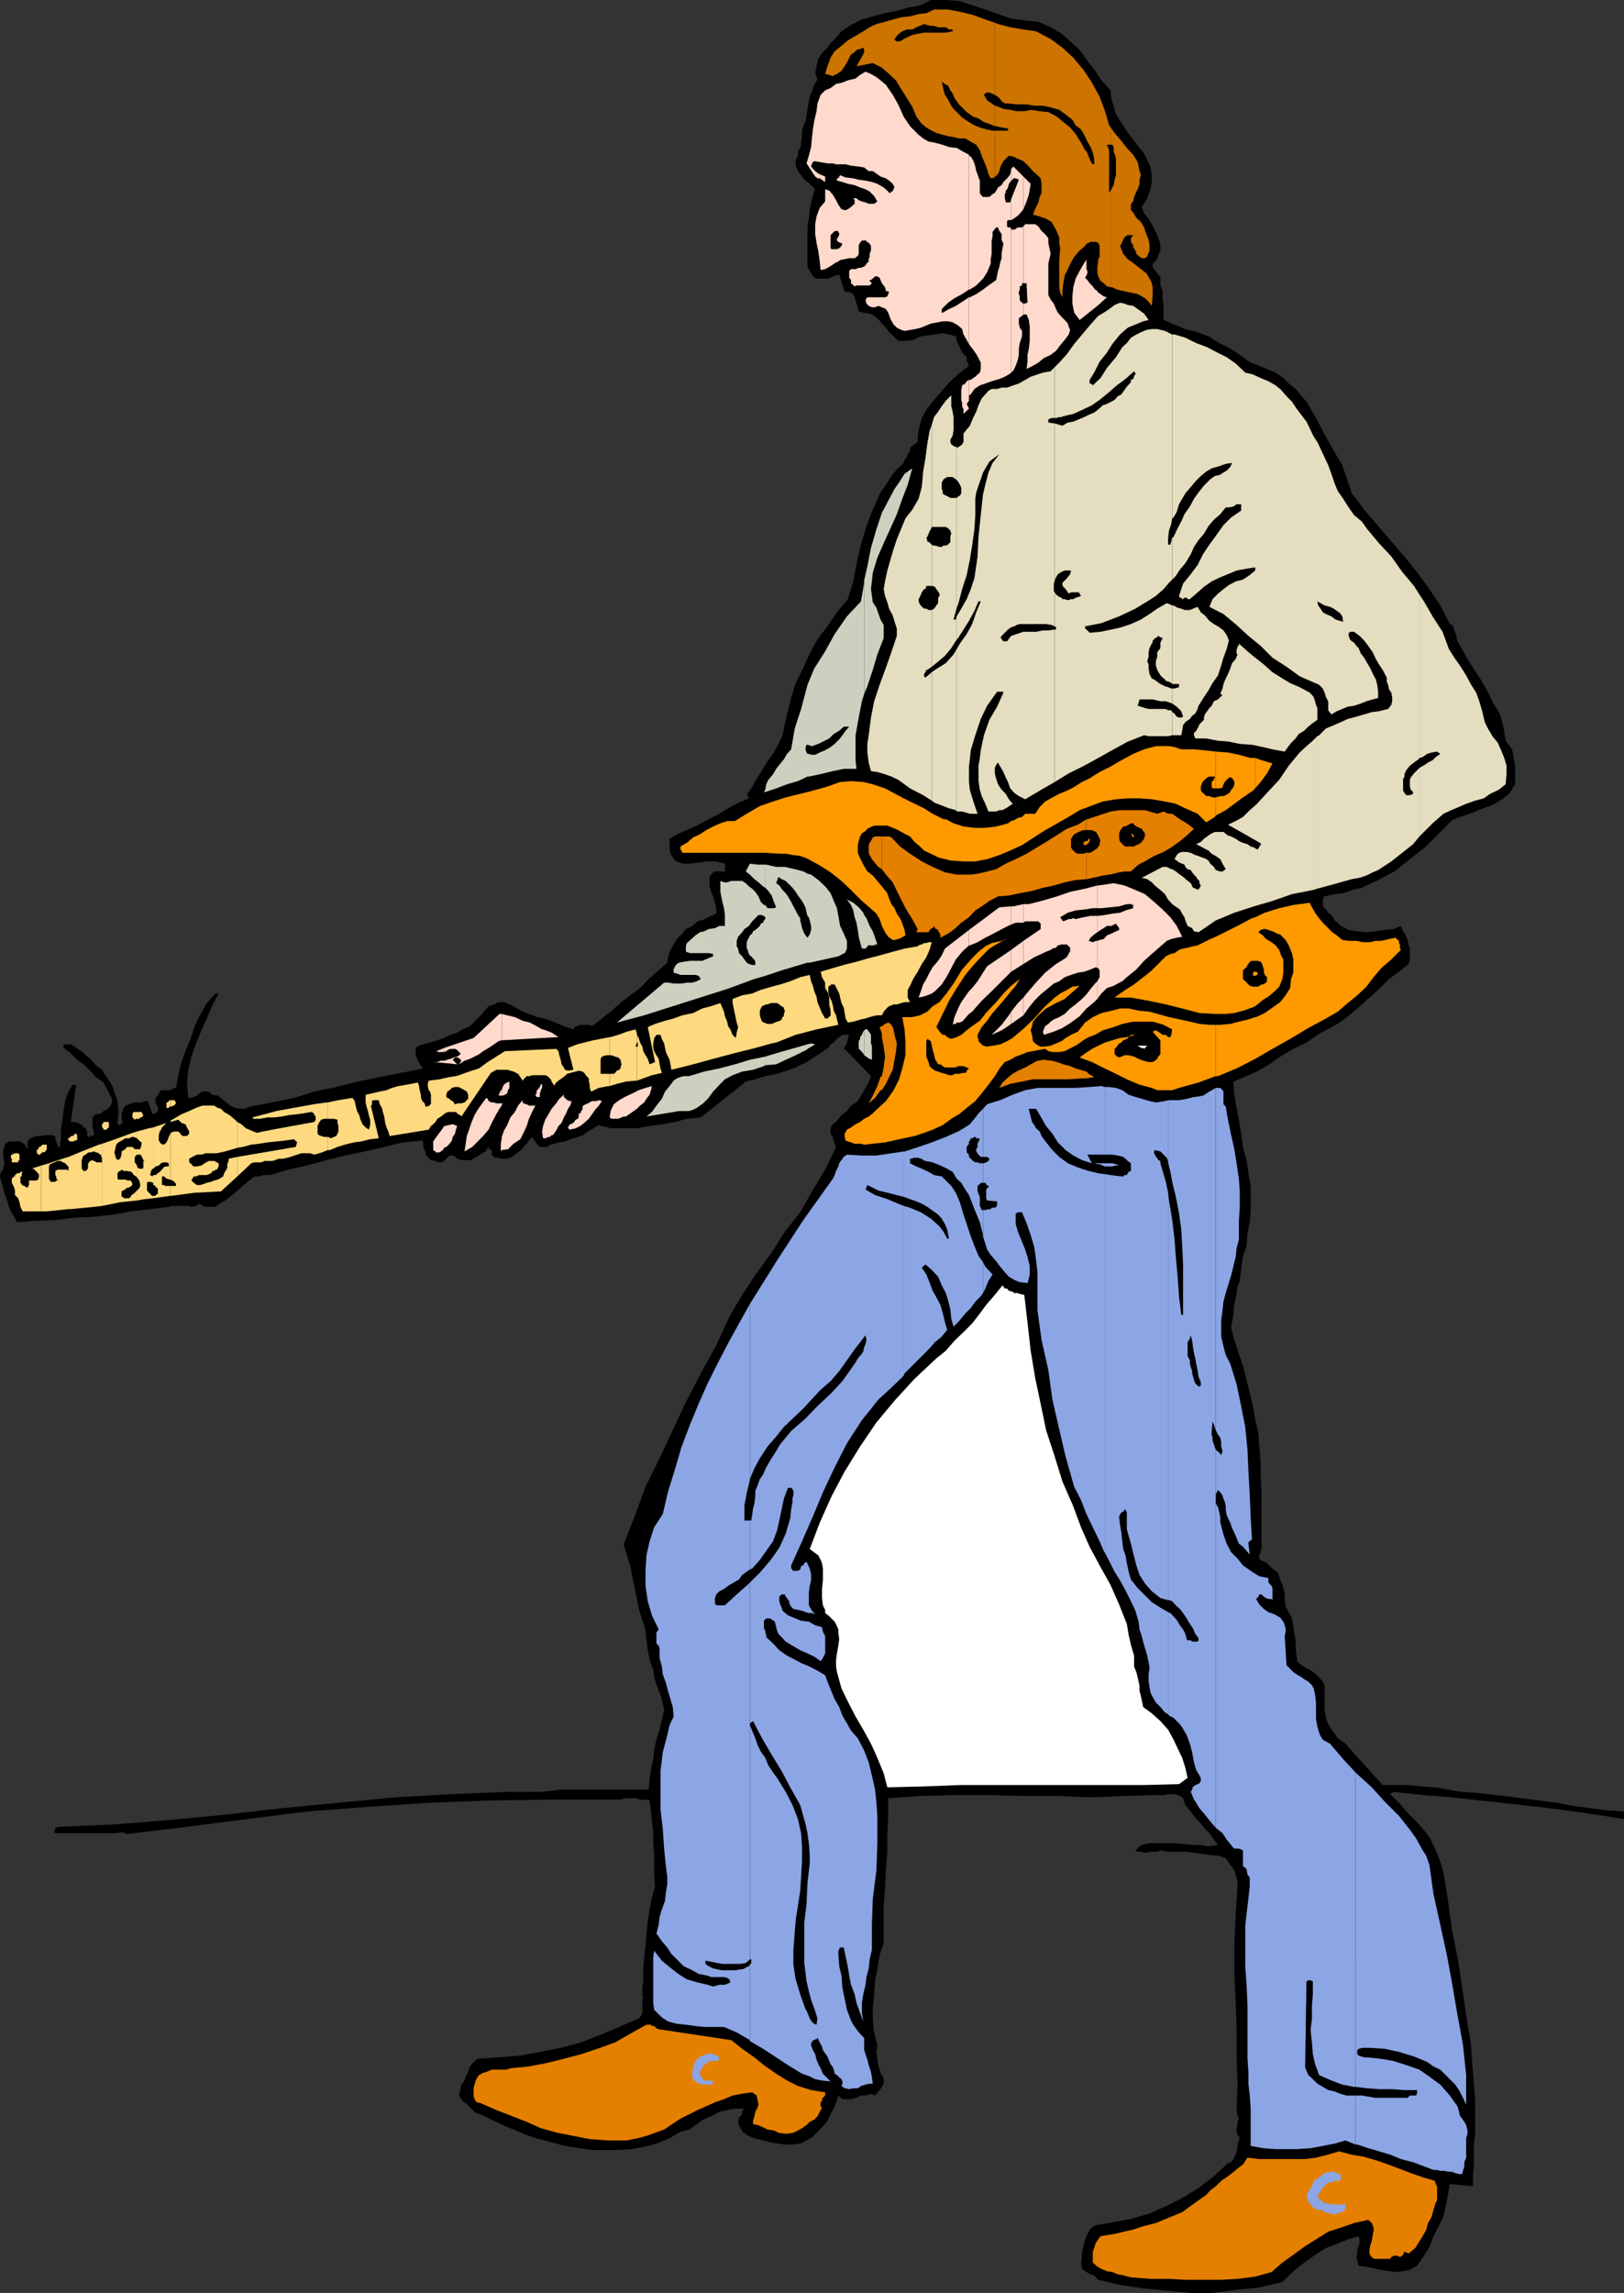 <svg xmlns="http://www.w3.org/2000/svg" width="358" height="505.199"><rect width="100%" height="100%" fill="#333333" stroke="none"/><path d="m228.902 4.797 2.7 1.203L234 7.398l1.902 1.7L238 11l1.703 2.398 1.7 2.2 1.398 2.101 2 2.2.199 1.898.5 1.5.5 1.902.902 1.399 1.899 2.902 2.402 3.098 1 1.199.7 1.5.699 1.402.3 1.899v1.5l-.3 1.601-.7 2-1.199 1.899.5 1.402 1 1.2.7 1.198.898 1.7.5 1.199.5 1.402v1.5l-.5 1.2-.2.699-.699.699-.3.5v.5l.3.5.399.402.5.801.5.398v2l.5 1.2v2.101l.199 1V70.5l2.402 1 2.399 1 2.699.7 2.402.898 2.399 1.5 2.402 1.199 2.098 1.402 2.402 1.7 1.899.699 1.699.699 1.902.8 1.7 1.2 1.199 1.203 1.5 1.2L287 87.296l1.203 1.5 1.899 3.3L292 95.7l2 3.598 1.902 3.203 2.098 6.2 2.902 3.8 2.899 3.398 3.101 3.602 2.899 3.398 2.902 3.602 2.399 3.297 2.398 3.601 2.102 4.102.5.2.3.5.2.698.199.5.3.7v.5l.2.699.3.5 1.602 2.902 1.5 2.399 1.7 2.601 1.398 2.399 1.402 2.902 1.5 2.398.7 2.7.5 3.101.699.899.699 1 .3 1.199.2 1.402.199 1.2v3.898l-1.2 1.902-1.398 1.2-1.902 1.199-1.7.699-1.898.703-1.902.797-2.2.703-1.698.7-3.102 3.097-2.898 2.902-3.301 2.598-3.399 2.703-3.601 1.898-3.598 1.7-2.203.5-1.898.699-1.899.203-2.402.5-.2 1v.7l.2.698.5.5.5.7.699.5.5.699.203.5 1.399 1.203 1.699.898 1.902.301 2 .2 1.899-.2 2.101-.3 2-.2 1.598-.699.5 1.2.5.698.5 1.2.199 1 .3.902v2.398l-.3 1-2.098 1.7-2.199 1.601-2.203 2.2-1.898 1.699L300 221.5l-2.2 1.898-2.198 1.7-2.399 1.402-2.8 1.5-2.403 1.7-2.898 1.398-2.399 1.402-2.902 2-2.399 1.398-2.601 1.2-2.899 1.199.2 2.902.5 2.899.5 2.601.5 3.098.398 2.902.8 2.899.403 2.902.5 2.797v5.3l-.203 2.7-.5 2.601-.2 2.602-.8 2.398-.398 2.899-.301 2.402-.5 1.2-.2 1.5-.199 1.199-.3 1.199-.2 1.203v1.2l-.3 1.597-.2 1.203.7 2.7 1 3.097.898 2.601.8 3.2.7 2.8.703 2.899.5 2.902.7 3.098.199 2.902.3 3.399v3.101l.2 3.598V341.5l-.2.2v.5l-.3.3v.898l.3.301 1.399.7 1.199 1.199 1.203.902.5 1.5.5 1.2.5 1.698v1.602l.2 1.5.699 1.2.699 1.398.3 1.699.2 1.402.3 1.7v1.5l.2 1.898.199 1.402 1 .7.703.5 1 .5 1.399 1 .699.699.8.902.399.797v5.5l.3 1.703.5 1.398.903 1.399 1.2 1.703 1.5 1 8.398 9.297h5.699l2.902.3 2.899.2 2.902.5 2.797.5 3.203.203 2.598.297 3.8.402 3.899.5 3.8.5 3.903.5 3.598.7 7.601 1 3.598.199v1.699l-6.2-1-6.5-.899-6.198-.8-6.301-.7-6.399-.699-6.3-.699-6.5-.5-6.399-.703-.8.5 2 1.902 1.597 1.899 2.203 2.199 1.7 1.902 1.398 1.899 1.199 2.601 1 2.399.703 2.402 1 6.297.899 6.5 1.199 6 1 6.402.902 6.301 1 6 .5 6.7.5 6.198v7.2l-.3 2.199v4.8l-.2 2.2v2.402l-5.101-.5-.399 2.399-.5 2.402-.5 2.398-1.203 2.399-1 1.902-.898 2.399-1.2 1.902-1.5 2.2-1.601.898-1.5.3-1.399.2-1.699-.2-1.902-.3-1.7-.399-1.699-.3-1.402-.2-.297-1.199-.203-.703.203-.797v-.902l.297-.7.203-.8v-.7l-.203-.699-2.398.7-2.399 1-2.402.898-1.899 1.203-2.199 1.5-2.203 1.7-1.598 1.398-1.699 1.699-5.101 1.203-5 .5-5.301.7H262.5l-5.297-.5-5-.5-5-.7-5.101-1.203-.5-.5-.399-.5-.8-.2-.403-.199-.797-.5-.402-.3-.301-.399-.2-1.199.2-1v-1.203l.3-1.2.2-1 .5-1.398.5-1 .402-.699 1-.703 4.098-.7 3.8-.699 4.102-1.199 3.801-1.699 3.399-1.703 3.601-2.2 3.399-2.597 3.101-2.902.7-.2.5-.699.5-1 .199-.699.199-.703v-.797l.3-.902.2-.7-.5-.5-.2-.699v-.8l.2-.7v-.699l.3-.703-.3-.7-.2-.8.2-6-.2-6v-6.2l-.199-6.199-.3-6.3v-6.5l.3-6.2.399-6.5v-.699l-.2-1-.199-.699-.3-.902-.5-.801-.399-.399-.5-.8-.5-.7-1.402-.5-2-.199-1.598-.199-2-.3-1.902-.2H257.5l-1.7-.3-1 .3h-1.198l-.7.2h-.699l-.703-.2h-.7l-.5-.3.2-.2.3-.203.403-.5.5-.297.5-.203h.5l.5-.2h6l1.598.2 2 .203h1.902l1.7.297 2.097-.297-.898-1.203-.801-1.2-1.2-1.199-.898-1.199-1.203-1.199-1-1.402-1.2-1.399-.5-1.5-.698-.5-.5-.199-.7-.203H257.5l-.7.203h-1.698l-7.2.2-7.5.3-7.402-.3h-7.398l-8-.2h-7.399l-7.203.2-7.2.5v3.898l-.198 3.8V408l-.301 3.797-.2 4.101-.3 4.102v8.098l-.899 2.699-.5 3.101-.5 2.602-.199 2.898-.3 2.899v2.902l.3 2.598.7 2.902-.2 1.399.2 1.5.199 1.402.5 1.7.699 1.198v1.2l-.399.699-.3.5-.5.5-.7.902-.902-.402-1.2.402h-1l-1 .5-1.198.301h-1.899l-.902-.8-.5 1.5-.5 1.398-.7 1.199-.699 1.5-1.199 1.402-1 1-1.203 1.2-1.2.699-1.398.699-1.699.203H173l-1.398-.203-1.5-.2-1.7-.5-1.402-.3-1.398-.399-.5-.3-.5-.2-.2-.3-.8-.399v-.3l-.399-.5-.3-.7-.2-.5v-.199l.2-.5v-.5l.3-.203.399-.5v-.7l.5-.5H162l-1.7.301-1.698.399-1.899 1L155 467l-1.398 1-1.7 1.2-1.902.5-2.398 1.398-2.899 1.199L142 473l-2.598.5-3.101.2H130.5l-2.898-.403-3.102-.5-2.598-.7-3.101-.8-2.7-.899-5.3-2.199-5-2.402-.7-.2-.699-.5-1.699-1.699-.703-.5-.5-.699-.297-.5.297-1.402.203-1 .7-.899.3-1 .5-.898.399-1.203.8-1 .899-.7 4.601-.3 4.801-.399 4.297-.8 4.602-.899 4.5-1.199 4.3-1.703 4.098-1.7 4.3-1.898.5-.5.302-.699v-2.902l.199-.7-.2-.199v-2l.2-.699v-3.102l.199-2.601.3-2.7.2-2.597.3-2.703.403-2.598.5-2.601.7-2.399-.2-2.699v-4.5l-.203-2.703v-2.399l-.297-2.101-.203-2.399-.297-2.199L142 396.5h-.898l-1-.3h-2.399l-.902.3h-15.399l-13.699.2-13.203.5-13.398.898-13.2 1-13.5 1.699-13.199 1.703-13.402 1.598-.7-.399-1.898.2H12v-.7l.203-.3v-.2h.2l.3-.199 12.2-.5 12.5-1 12.5-1.203 12.199-1.399 25-2.398 12.5-.703 12.398-.5h7.5l4.102-.5H143l.203-2.399.297-1.898.5-2.402.203-2.2.5-2.101.7-2.2.5-2.199.5-2.101-.5-2.399-.7-1.898-.8-2.203-.403-2.399-.797-2.199-.402-2.101-.301-2.2-.2-2.101-.698-2.399-.801-2.398-.399-2.203-.5-2.598-.5-2.199-.5-2.602-.699-2.199-.703-2.402 2.402-6.2 2.399-6.5 3.101-6.3 2.899-6.2 2.902-6.199 3.297-6.3 3.402-6.2 2.899-6.3 2.8-4.801 3.2-4.797 3.3-4.5 2.899-4.602 3.402-4.3L179 262.5l2.902-4.8 2.399-5-.301-.7-.2-.703-.198-.797-.5-.703v-1.399l.5-.699.699-.5 1.199-1.5 1.203-.902.899-1.2 1.5-1 .699-1.199 1-1.699.699-1.199.5-1.402-6-6.2.203-.3.2-.2.3-.5v-.5l.2-.199v-.5l.3-.699h.399-1.899l-.703.5-.5.398-.7.801-.698.399-.5.8-.7.399-2.199 1.5-1.902 1.203-2.399 1.2-1.902.698-2.2.7-2.597.5-2.203.699-2.098.5-9.902 7.902-3.098.301-2.601.7-2.7.5-2.898.398-2.8.5H134.8l-2.801-.7-2.398 1.399-1 .8-1.2.403-1.699.5-1.203.5-1.2.2-1.198.3-.5.2h-.399l-.5.5H119l-.7-.7-1-1.5-.698.797-.5.703-.7.7-.5.698-.699.5-.703.5-.7.5-1 .399h-1.398l-.5-.2h-.5l-.5-.199-.5-.3v-1.2h-.199v-.199h-.5v-.5l-.703 1-.7.399-.698.5-1 .5-.7.5h-2.199l-.902-.301-.801-.7h-.898l-1 1-.7.5h-.699l-.703-.3-1-.2-1-1-.2-.699-.198-.5-.301-.699v-1l-.2-.402-4.3.402-4.098 1-4.3 1-4.403.899-4 1-4.398 1.199-4 .902-4.102 1.2H58l-.898.3h-1l-.899.7-1.703 1.398-1.7 1.5-1.698 1.402-1.7 1-.902.7h-2.398l-1.2-.7-.699.5-1 .2-.703-.2h-3.598l-.699.2-8.203 1-4.098.699-4.3.5-4.102.199-4.297.5-4.601.203-3.801.297-1.399-2.399-.5-1.199-.5-1.699-.5-1.203-.199-1.2-.5-1.5L0 258.899l.203-.699.5-.5v-.402l.2-.5v-1l-.2-1.2v-1.199l.2-.699.3-.699.399-.3.5-.2H4.5l.3.2.403.3.297.2.203.5.5.5L6 252l.203-.703.5-.5.7-.297.699-.203h1l.898-.2h1.5l.5.2.203.203v.5l.2.5v.2l.3.5v.5h.5l.2-1.7v-1.703l.199-1.598.3-2 .2-1.601.3-1.7.7-1.898L16 239h.8l-1.198 8.2h.898l.703.198.5.301.5.2.2.5.5.199.3.699v1l.2.203h.199l.3-.203h.5l.2-.2.199-.3-.2-.5v-.399l-.199-.5V246.2l.399-.5.5-.199 1-.203.5-.5.699-.297.5-.402.402-.5.301-.7v-.8l-1-1.899-.902-1.699-1.7-1.203-1.199-1.399-1.5-1.398-1.402-1-1.398-1.402-1.5-1.2-.2-.3.2-.2v-.3h1.5l.898.5.703.5 1 .699.7.703 1 .797.699.703.699.898 1.199.801.703 1.2 1 1.398.7 1.203.5 1.7.5 1.398.199 1.699v1.402l-.2 1.7v.3h.2v.2h.5v-.2h.199v-.3h.3v-.2l-.3-.5v-1.402l.3-.5v-.5l.2-.2.3-.5.899-.3.5-.2.703-.199h1.5l.7-.3h.699l1 2.902.699-.203.5-.5v-1l-.5-.7v-1.199l.5-.5.199-.5.5-.699h2.102l.8-.5h.399l.5-2.8L40 234l1-2.703 1-2.399.902-2.8 1.2-2.399 1.5-2.699 1.898-2.102h.703l-1.402 2.602-1.2 2.898L44.403 227l-1.199 2.898-1 2.899-.703 2.902-.297 2.801.297 3.398h.5l.703-.199.7-.3.5-.5.699-.399H46l.8.7 1.2.198.902.7 1 .8.899.7 1 .5 1.199.199h1l1.203-.5 4.797-.899 4.8-1 4.5-1.398 4.802-1 4.8-1.203 4.801-1 4.598-.899 5-1-.5-.5-.2-.398-.5-.8-.199-.7-.3-.5v-1.203l.3-.7 1.399-.5 1.5-.398 1.601-.5 1.5-.5 1.399-.699 1.5-.5 1.199-.703 1.602-.7L106 223.7l.8-1 .903-1 1.2-.402 1-.5h1.199l1.699.703 2.101 1.2 1.7.698 1.898.7 2.203.5 1.7.699 1.898.8 2.101.7.301-.5.5-.2.7-.3H130l.5.3 2.203-1.699 2.098-1.699 2.199-1.902 1.902-1.5 2.2-1.598 1.898-2 2.203-1.902 1.899-1.7.199-1.398.5-1.402.699-1.2.703-1.199 1-1 1-1.199 1.399-.699 1.199-1 .5-.203h.5l.402-.297.5-.203.5-.2.5-.3.5-.2.7-.3v-1.2l-.301-1.199-.399-1.398-.5-1.203-.3-1V193.2l.8-1 .399-.199h2.199v-1.703l-1.899-.5h-2.199l-1.902.3-1.899.2h-1.199l-.703-.2-.797-.3-.402-.2-.5-.699-.5-.8-.2-1.2v-2.101l2.102-1.2 2.399-1L154 181.7l2.203-1.199 2.399-1.203 1.898-1.2 2.203-1.199 2.399-1-.301-.5v-.699l.3-.199.2-.3v-.2l.3-.3 1.2-2.102L168 169.7l1.203-2 1.399-1.902 1-1.899.898-1.898.5-2.402.5-2.2.902-3.601 1-3.297 1.7-3.402L178.5 144l1.703-3.102 2.2-2.898 2.097-3.102 2.402-2.898 1.2-3.902.699-3.801 1-4.297 1.199-4.102 1.402-3.601 1.7-3.797 1.199-1.703 1.199-1.899 1.203-1.5 1.5-1.398.2-.703.5-.5.199-.7.5-.8v-.7l.699-.5.5-.398.5-.3V96l.199-1.203.3-1.2.403-1.5 1.2-2.097 1.5-1.902 1.898-2.2L209.5 84l1.902-1.703 2.2-1.7-.5-1.199V78.7l-.7-.699-.5-.703-.3-.797-.399-.703-.3-.7-.2-1-1.5-.398-1.402-.3-1.899.3-1.5.2-1.402.199-1.7.8-1.698.2H198l-1-1-1-.899-.7-1-.898-.902-.8-1-.899-.7-1-.5-1.402-.199-1-.3-.2-.899-.3-.8-.399-1.399-.3-.703-.899-.5h-1L185 60.5l-1.398.398-.5.301-.7.2H180l-.797-.5L178 58.796v-8.7l.3-2.097.2-1.902.5-2.399.703-2L179 41l-.7-.703-1-.7-.698-1-.7-.898-.5-1.199v-1.203l.5-1v-1l.5-.7.2-.699V31.2l.199-1v-1.402l.3-1 .5-1.2.2-1.199L178 24l.3-1.5.2-1.203.5-1.2.5-1.398.703-1.199-.5-1.402.297-1.5.402-1.7.801-1.199 1.2-1.199.898-1.203 1.199-1.2 1-1.199 2.102-1.398L190 4.297l2.402-.7 2.7-.699 2.601-.5 2.399-.699 2.699-.5L205.203 0h3.297l2.902.2 3.098 1 2.703.898 2.797 1 2.902 1 2.899.402 3.101.297"/><path fill="#cc7300" d="m219.3 38.898.5-.3.5-.899.2-.8.3-.7.403-.699.5-.5.7-.703 1 .203 1 .5 1.199.5L227 36.898l.703.801 1 .899.7.699.199 1.203v2l-.399.898-.3 1.2-.5 1-.403.902-.297.797 1.5.402 1.399.5 1.199.7.699 1.199.5 1 .5 1.199V53.5l.203 1.2-.203 2.898v5.699l.203 1.203.5 1v-1.402l.2-1.7.3-1.699.7-1.402.699-1.5.699-1.2L238 55.2l1.203-1 .297-.5.5-.199.402-.203h1.2l.5.203.3.7v2.398l-.3.5v.199l-.2 1.703v1l.2.898.5 1 .699.5.699.7 1 .199V41.699l-.5.801v-9.402l-.5-1.2h1v-3.601l-.5-.7-.898-3.097-1.2-3.203-1.699-3.098L239 15.598l-2.398-2.899-2.399-2.199-2.601-1.902-3.2-1.7-2.8-.398-2.899-.5L220 5.297 219.3 5v15.898l.302.2.699.5.5.699.699.5h.703l1.899.203h2.199l1.699.297h1.902l1.899.402 1.699.5 1.402 1 1.5 1.2.7 1.199 1.199.902.699 1.2.703 1.5.7 1.198.5 1.2.3 1.402v1.2h-.3l-.2-.2-.3-.5-.2-.5-.203-.5-.297-.703-.203-.5-.297-.2-.902-1.699-1.2-1.898-1.199-1.402-1.5-1.2L233 25.7l-1.898-1-1.899-.199-2-.3-1.402.3h-1.7l-1.398-.3-1.5-.2-1.203-.5-.7-.203v4.5h.302l1.199.3 1.402.2v.5h-2.902v10.101"/><path fill="#cc7300" d="M219.3 28.797h-.5l-1.398-.297-1.402-.402-1.2-.5-1.198-.7-1.5-1L210.203 24l-.5-.703-.5-1-.402-.7-.5-.699-.301-1-.2-1-.198-.898.699.5.699.398.5 1 .5.7.402 1 .5.699.5.703 1.7 1.7 1.398 1 1.203.398 1.2.8 1.199.399 1.199.5v-4.5l-.7-.5-1-.7-.699-1.199.5-.5h.7l.5.2.699.3V5l-2.098-.703-2.703-1-2.898-.7-2.602-.5h-3.098l-1.699.801-1.703.2-1.898.5-1.899.199-1.902.5-1.7.5-1.898.5-1.5.703-1.402.898-3.399 2-1.402 1.2-1.5 1.199-.898 1.402-.7 1.899-.5 1.699.899.203.8.297.399-.297.5-.203 1-.7.703-1 .7-1.199.699-1.398.8-.5.399-.5.8-.203.7-.297.199.5v.5l-.2.5-.3.5-.2.398-.5.801-.198.399-.301.5 3.601-.7 2 1L196 16.297l1.5 1.402 1.203 2 1.2 1.899 1.199 1.902.898 2.2 1.203 1.597 1 .8 1.2.7 1 .5 1.398.402L209 30l1.203.2 1.2.3h1.398l1.5.898.902.5.797 1.2.402 1.199.5 1.203.5 1.2.5 1.698.5.899.899-.2v-10.3M245 63.297h.203l1 .5 2.2.5 2.398.5.902.5.7.402.8.801.7.898.199-2.398v-1.703l-.2-.899-.3-.699-.899-1.5-1.203-.902-1.5-1.2-1.398-1-1-1.199-.7-1.699.301-.5.2-.402.199-.5.3-.5.2-.2.5-.3h1.199l-.5.703v.797l.5.703v.5l.5.7.199.698.5.5.703.5h.7l.3-.3h.2v-.2l.5-1.199V54l-.2-1.203-.5-1.2-.5-1.5-.703-1.199-1-.898-.7-1.203-.5-.5v-1.399l.5-.5.2-1 .3-.699.2-.5.3-.5.403-1.199v-.902l.297-1-.297-.899-.402-2-1-1.601-1.399-1.5-1.5-1.899-1.199-1.402-.703-1v3.601h.203l.297.5v1.2l.203.199L246 35v3.598l-.297 1-.203 1.199-.5.902v21.598"/><path d="M210 6.5v.398l-1.7.301h-4.597l-1.203.2-1.398.3-1.5.7-1.2.699h-.902v-.2h-.297v-.3l.5-.7.5-.5.7-.5 1-.398h1.199L202 6l.8-.3.903-.403.7.203.8.2h.7l.898.3h1.699l.703.5H210"/><path fill="#ffd9cc" d="m132.703 242.598-.703 1-.797.902-.703 1-.7 1-1 .898-.898.7-1 .5-1.402.3-.297-.5.297-.5.203-.199.7-.3.5-.7.5-.199.199-.5v-.703h.3l.2-.297v-.203l.3-.297v-.703l.2-.2.5-.3.5-.2.398-.199.5-.3h1l.5-.2.703.2m5.699 3.102-.402.3h-.5l-.5.2-.7.3h-1.5l-.398-.3.2-1.403.699-1.5 1.199-.899 1.203-.699 1.7-.8 1.398-.7 1.5-.5 1.402-.402-.203.902-.297 1-.703.899-.5.8-.898.7-.7.699-1 .703-1 .7m-40.5 7.198.5-.199.7-.699.5-.703.199-.797.5-.703.199-.899.3-.8-1-.399-1 .2-.698.199h-.2v4.8m0-4.8-.5.8-.699.899-.5.703-.703 1v1.898l.5.301v.2h.902l.7-.5.3-.5v-4.801m0-13.898 2.899.3-1-1 .199-.203.3-.297h.7l.203.297h.297v.203l.203.2-.5.8 1.2-.8 1.199-.403 2-1 .898-.7 1.203-.699 1.2-.8 1-.7.699-.199v-5.8h-.5l-5.7 5.3-6.5 2.2v.898l.5-.2.399-.3.5-.2h1.199v.2h.3l.2.3.203.2.297.3v.2l-.7.5-.8.203-.7.297-.698.203-.7.2v.5m0-.5h-.699l-.8.3H95.5l2.402.2v-.5"/><path fill="#ffd9cc" d="m97.902 230.898-1.699.7.5.199h1.2v-.899m12.699 22.5L112 253.2l1.203-1.199 1.5-1 .7-1.402.699-1.5.5-1.598.699-1.5.699-1.402h-1.398l-.5-.301h-.2l-.5-.2-.199-.199v-.5l-1 1.2L113.5 245l-1 1.2-.7 1.698-.698 1.2-.5 1.402v2.898m0-2.601-.2 1.203v1.7l.2-.302v-2.601m0-7.199.199-.5h-.2zm0 0"/><path fill="#ffd9cc" d="M110.602 243.098h-1.2l-.5-.2h-.5l-.699-.3-.203-.5-.297-.2-.902 1.2-1 1.402-.7 1.2-.699 1.698-.5 1.5-.5 1.399-.199 1.402-.3 2 1.699-1 1.199-1.199 1.199-1.203 1.203-1.399.7-1.5 1-1.898.699-1.203.5-.7v-.5m0-1.699h.199l.5-.199.5-.3.199-.7.3-.5v-1.402l-.5.203-.5.297-.198.203-.301.5-.2.7v1.198"/><path fill="#ffd9cc" d="M110.602 240.2h-.2l-.3.698-.2.301.2.2h.5v-1.2m0-10.999 8.898-.5v-1.903l-1.2-.7-1.5-.8-1.597-.399-1.703-.8-1.7-.399-1.198-.3v5.8m8.898 20.098.203 1.5h.5l.7-.297h.3l.2-.203.199-.2h.3l.2-.3.5-.7.5-1 .699-.699.5-1.199.5-.902.402-1 .5-.7.297-1h-.5l-.297-.199H125l-.2-.3-.3-.2-.2-.199v-.5l-1 .899-.698 1-1 1.199-.7 1.203-.699 1.2-.5 1.398-.203 1.199m0-9.597v-.7l-.297-.203V239l-.203.5-.2.2-.3.5h-.2v.698l-.3.301.3.5h.7v-.8l.203-.399v-.3l.297-.5m0-11 3.602-.2-1.5-1-1.899-.703h-.203v1.902m64.8-170.902h.2l.703-.5 2-.399h1.2l.398-.3.3-.2.2-.5V54l.3-.5.399-.5h1v.297h.203l.5.402.297.5v1l-.297.7v.699l-.203.5v.5l-.5.5-.2.402-.5.297-.5.203h-.5l-.698.297h-1l-.399.402v1.5l.399.5v.7l.8.699.399-.2h2.902l.5-.5-.5-.5V61.7H192l.902-.8h.5l.5.3.2.5.3.7.7.898.199.8.699.2-.398 1-.5.203h-3.899l-.402.5.199.898.5.5.703.301h.7l.699-.3.8.3.899.399.5.8.5 1.399L197 71.5l.703.7 1 .5.7.198 2.398-.398 1.199-.3 2.203-.903 2.598-.5H209l1 .203 1.203.7.899.8.3 1.2.7 1.198.5.899V65.5l-1.5 1-1.399.898-1.5.7-1.402.8h-.2v-.8L209 66.699l1.402-1 1.7-.902 1.5-1v-29.7l-1.5-.8-1.2-.7-1.699-.199-1.402-.5-1.899-.5-1.199-.199-1.203-.699-1-.8-.898-.903-1-1-1.399-2.098L198 23l-1.2-2.102-1.5-2.199-1.198-1-.899-.699-1.203-.703-1.2-.5-1.198.703-1 .797-1.7.402-1.199.5-1.402.301v17.7h2.101l1.2.3 1.699.2 1.199.198 1 .801h.902l1 .7.7.5 1.199.398.699.5.8.703.403.797-.203.203v.2l-.2.3v.2h-.3l-.2.3h-.3l-.2-.3-1-.903-1.398-.797-1.199-.402-1.402-.301-1.5-.2-1.2-.3-1.699-.2-1.199-.5-.203.301v.2h-.2v.199h-.3v.5l1.203.3 1.2.403 1.5.297 1.199.5 1.199.402.902.5 1 1 .7 1.2-.7.5H191.5l-.7-.301-.8-.2-.7-.3-.5-.399h-.698l.3.399v.8l-.8.7-.7.5-.5.199h-.199l-.703-.2-.7-1-.5-1v6.801h.5v.399h.2v.5l-.2.3v.2l-.3.203v.5l.3.297.903.402-.203.5-.297.301-.203.2-.5.198h-.2v2.899"/><path fill="#ffd9cc" d="M184.3 54.898h-1l-.198-.199v-2.902l.898-.899h.3v-6.8l-.698-1.2L182.8 42l-.899-.3v2.698l-1.199 1.399-.703 1.902-.297 1.7v2.199L180 53.5l.402 1.898.301 2.2.2 1.902 1-.203.898-.5.8-.5.7-.5v-2.899M184.3 18.5l-1.198.898-1.2.5-1 1-.699 1.899L180 24.5l-.5 2.098-.297 1.902-.203 1.7-.2 2.198-.5 1.899-.5 1.703 1.903 2.898.297.2.203.199h.5l.5.3.2.2.5.3v.2-1.399l-.7-.3-.5-.2-.5-.3-.5-.399-.5-.5-.203-.3-.2-.2V36.5l.2-.3V36l.203-.3.297-.2 1.203.2 1.7.3h1.199l.699.2V18.5m29.301 204.898.699-.5 2.101-2.398 2.2-2.102 4.3-4.3v-4.801l-5.3 3.601-.899 1.399-1.203 1.902-1.2 1.5-.698.7v5m0-5.001-.5.7-1.2 1.699-.699 1.402-.8 1.899-.403 1.699.203-.2h.5l.2-.3h.699l.3-.2h.2l1.5-1.699v-5m0-10.101h.199l1.699-.7 1.703-1 1.399-.699 1.898-1 1.703-.898.7-.3v-4l-2.602.198-6.7 5v3.399"/><path fill="#ffd9cc" d="M213.602 204.898 208.3 209l-.7 1.5-.8 1.2-1.2 1.398-.699 1.199-.699 1.402-.703 1.2-.5 1.5-.5 1.398 1-.2.902-.3 1-.399.7-.5 1.5-1.5L208.8 215l.902-1.703 1-1.899 1.399-1.699 1.5-1.402v-3.399m.001-117.8.398-.2.8-1.199 1.2-.8 1.203-.399 1.399-.5 1.699-.5 1.199-.5 1.203-.703.2-.2V50.399l-.2-.3h-.5l-.203-.2V48.7l.203-.199h.7v-4.602l-.2.7h-1v-.2l-.203-.699v-1l.203-.199V42l.297-.3.203-.403.2-.797.3-.402.2-.301v-2.399l-.2 1-.5.7-1 1-.402.699-.801.5-.2.402-.5.801-.698.398-.2.301-.5.2h-1.199l-.5-.5L216 42.5v-2.703l-.297-.7-.203-.699-.297-.699-.203-1-.2-.699-.3-.703-.5-.797-.398-.203v29.5h.199l1.402-.899 1.5-1.5.899-1.398.8-1.902v-1l.2-1.2V53l.199-.902v-1l.8-1H220l.3.8.2.2.3.5v1.199l.2.5.203.402-.203 1-.2 1.2v1l-.3.898-.2 1-.3.902-.398 2-1.7 1.2-1.199.898-1.5 1-1.402.703h-.2v10.297l.2.3.699.903.703 1 .5.898.5 1v1.399l-.203.8-.5.403-.5.5-.5.297-.5.402h-.398v3.399"/><path fill="#ffd9cc" d="m213.602 83.7-.5.3-.301.5-.7.398-.199 1v2.2l.2.699v.703l.3.7v1l1.2-1.2-.5-1 .5-.703v-4.598m9.3 141.899 1-.7 1.7-1.199v-3.902l-1.2 1.203-1.5 1.898v2.7"/><path fill="#ffd9cc" d="m222.902 222.898-.5.801-1.601 2.098-2.2 2.203 2.2-1 1.402-.902.7-.5v-2.7m-.001-8.8 2.7-1.7v-5.101l-2.7 2v4.8m0-10.397 1-.403h1.7v-4.098l-2.2.5h-.5v4m0-121.601.5-.5.5-1 .5-1.399.2-1.199v-1.203l.199-1.2.5-1.5v-1.199l-.5-.699-.2-.902v-1.2l.7-.5.3-.3v-2.399l-.3-.199-.5-.5v-.902l-.2-.5v-.5l.2-.5v-.7l.5-.199v-.5h.3v-12.5l-.3.2h-.899l-.8.5h-.7v-.2 31.7m0-33.598.5-.3 1-.7.899-1 .3-.402v-7.2l-2.199-2.199-.5.5v2.598l.301-.2.2-.3h.5l.699.3-1.7 4.301V48.5"/><path fill="#ffd9cc" d="m225.602 223.7 1.199-1.7 1.199-1.5 1.402-1.402 1.7-1.399 1.199-1 1.199-.5 1.203-.902 1.399-.5 1.5-.5 1.398-.2 1.402-.5 1.2-.5.3.2v-6h-.3l-.7.3-.902-.3.402-.7.801-.699.7-.5v-3.601h-1.5l-1.602.3-1.7.403-.5-.203-.5.203h-.5l-.699.297-.5.203-.199-.203-.203-.297-.297-.402 1.7-1 1.699-.5 1.898-.2 1.902-.3h1v-5l-2.699.699-3.3.703-2.903 1-3.398 1-2.801.7h-1.2v4.097L226 203h2.902l.301.297.2.203v1.2l-3.801 2.597v5.101l2.398-1.5 2.602-1.199 1-.402L232 209l.8-.203.403-.5.797-.2h1.203l.7.7v.902l-.301.301v.2l-.2.3-.199.2v.198l-2.402 1.5-2.399 1.899-2.199 2.402-1.902 2.2-.7.898v3.902m.001-154.402h.699l.5 1.203L227 72v3.098l-.2 1.699-.3 1.402v1.5l-.2 1.598 1.403-.7 1.2-.699 1.199-1 1.5-.699 1.199-.902.902-1.2 1-1.199.899-1.199.3-1-.3-.699-.2-.703-.699-.797-.703-.703-.797-.899-.402-.8-.5-1.2-.7-.898-.5-1v-6.902l.5-2.2-.5-2.398v-1l-.699-.902-.8-.7-.7-1-.699-.5H226l-.398.5v12.5h.699l.199 4.301-.7.2h-.198v2.398m0-23.199.199-.5.5-1.2.5-1.5L227 41.7l.203-1.199-1.601-1.602v7.2"/><path fill="#ffd9cc" d="m241.902 220.098.7-1 1.398-1.399 1.5-.5.902-.5 1-.5 1-.902 2.098-1.7 1.703-1.898 1.899-1.699 2.199-1.902.902-.801 1-.399 1.2-.3 1.199-.2-1.2-2.398-1.402-1.902-1.7-1.7-1.898-1.699-2-1.699-2.101-.902-2.399-1-2.402-.5-3.398.5h-.2v5h.899l2-.2 1.902-.199 1.7-.5h.898l.5.2v.699l-1.7.5-1.199.5-1.699.199-1.601.3-1.7.2v3.601l.7-.5.699-.398.699-.5h1l1-.5.703 1v.398l-.703.301-1 .5-1 .399-.7.8-.898.2-.5.199v6h.2l.3.5v1.5l-.5.902v3.899"/><path fill="#ffd9cc" d="m241.902 216.2-.5.5-1 1.198-.902 1.2-1 1-1.398 1.199-1.2.902-1.199 1.2-1.203.699-.7.3-.5.2-.698.5-.5.5-.7.5-.3.699-.2.5.2.703 2.199-.703 1.902-.797 1.899-1.203 1.898-1.399 1.5-1.699 1.703-1.402.7-.7V216.2m-.001-148.802L244 65.5l-.7-.203-1.398-1v-.2 3.301m0-3.3-.5-.301-.5-.7-.699-.699-.5-.699-.5-.5.297-.5.203-.5v-.5l-.203-.402v-2l.203-.399-.902 1.399-.801 1.402-.898 1.7-.5 1.898-.2 2v1.601l.399 2L238 70.5l3.902-3.102v-3.3"/><path fill="#e5ddbf" d="m205.402 176.398.7.5 3.101 1.2 1.5.402.2.297V143l-.7 1.2-1.703 1.898-2.398 1.5-.7.5v28.3"/><path fill="#e5ddbf" d="M205.402 148.098 204 149.297l-.297-.297v-.5l.297-.402.203-.5h.2l1-.7v-12.5h-.7l-.5-.3h-.5l-.203-.2-.297-.199-.203-.3-.2-.2-.3-.699v-.5l.3-.5.2-.5.203-.5.5-.703H204l.203-.7h1.2V120l-.5-.5-.5-.203V119l-.2-.5.2-.203.3-.7.2-.5.3-.5.2-.5v-22.5l-.5 1.403-.5 2.898L204 101l-.5 2.898-.297 3.399-.703 2.601-1.398 2.399-1.5 1.902-.899 2.2-1 2.398-.703 2.101-.7 2.399-.698 2.402-.5 2.399-.301 1.699.3 1.5.5 1.402.399 1.399.8 1.5.403 1.402.5 1.5v1.598l-1.203 3.601-1.2 3.399-1.398 3.8-1.199 3.602-.703 3.598-.5 3.902-.297 1.898v1.899L191.5 168l.5 1.898 1.402.2 1.7.5 1.398.5 1.5.699 2.602 1.902 2.898 1.5 1.902 1.2v-28.301"/><path fill="#e5ddbf" d="m205.402 146.898 1-.8 1.899-1.598 1.402-1.703 1.2-1.899v-5.101l-.2.703h-.5l.7-2.602V109.7H209.5l-.5-.3-.5-.2-.5-.3-.2-.2v-.5l-.198-.5v-1.402l.398-.7.8-.5h1.2l.703.5.2.2v-7.2l-.2-.199h-.3l-.403-.3-.297-.2-.203-.5v-.5L210 96l.203-1.203v-2.899L210 90.7l-.297-1.199v-2.402l-1.203 1.199-.898 1.203-.801 1.2-.899 1.198-.5 1.7v22.5h3.098l.5.3.5.5.203.7-.203.5v1.402l-.297.2-.203.3-.5.2h-.5l-.398.3h-.5l-1-.3h-.5l-.2-.2v9.098h.2l.5.199.3.5.399.5.3.5v.5l-.3.402v1.2l-.399.5-.3.5-.2.199-.5.3v12.5"/><path fill="#e5ddbf" d="M210.902 178.797h1.2l1.699.5h1.699l-.7-2-.5-1.598-.5-1.699-.198-1.703v-3.399l.199-1.601.199-2 1-3.297 1.203-3.602 1.399-2.898 2.199-3.102H221l.203.2-1.402 3.101-1.7 2.899-1.199 3.402-.699 3.297L216 167l-.297 1.7v3.398L216 174l.402 1.398.801 1.7.7 1.699h1.699l.699-.297H221l.703-.402.5-.301.7-.5.5-.2h-.2l-.8-1-.7-1.199-.902-.898-.801-1.203-.398-1.2-.301-1.199V169.2l.3-.699.399-.5.5.898.703 1.2.5 1.199.5 1 .5 1.402.899 1 1 .7 1.398.699 3.203-1.899 3.297-1.902V138.7l-1.398.2h-1.2l-1.5.3h-2.8l-1.5.5-1.2.399-.902 1.199h-.797l-.203-.2-.2-.199v-.3h-.3l.3-.5.403-.399 1-1 .7-.5.699-.199.5-.3.699-.2h5.8l1.2.2.699.3v-7.5l-.2-.203v-1.7l.2-.699V93.297l-1.398-.2v-.699l.699-.3h.699v-11.2l-.898.899-1.7.3-1.199.403-1.5.5-1.203.7-1.398.8-1.2.398-1.402.5h-1.2l-1 .301h-1.198l-.7.399-.699.8-.8.899-.7 1.5-.5 1.402-.703 1.399-.7 1.699-1 1.203-.398.5v1.898l-.3.5-.2.2-.5.3-.199.2h-.3v7.199l.3.3.399.7.3.703v1.2l-.3.5-.399.198-.3.301v24.2l.3-.7.899-3.402 1-3.098.699-3.402.5-3.098.5-3.601.199-3.098v-3.602l.203-1.398.5-1.5.5-1.402.5-1.5 1.399-2.399 1.199-.902 1-.7-1.5 1.903-.899 2.098-.699 2.699-.5 2.101-.5 4.602-.5 4.797-.203 4.3-.7 4.801-.8 2.399-.898 2.203-1.2 2.098-1 1.699v5.101l.301-.3 1.2-1.899 1.199-1.902 1.199-2.2.902-2.097h.5l-1 2.398-.902 2.602-1.2 2.2-1.5 2.097-.699 1.203v35.797"/><path fill="#e5ddbf" d="m232.5 172.297 3.102-1.899L239 168.7l3.102-1.699 3.398-1.902 3.102-1.7 3.601-1.398 1 .2h4.297l.902-.2v-5.102l-.199-.398h-.5l-.902-.3h-3.598l-.8-.2-.903-.3-.7-.2.403-1.402h2.899l1.699.402H257l1.402.5v-3.3h-.199l-.703-.302-.7-.199-1-.5-1.398-1-.5-.199-.5-1-.199-1.203v-.899l-.3-.699.3-1v-1l.2-.902.5-1 .199-.2v-.5l.3-.199.2-.3.5-.2.199-.3.5.3.5.2-.5 1v1.199l-.7.902v1l-.3 1v.899l.3 1 .7 1.199.5.5.5.402.199.301.703.2.5.3.2.2v-17.302L258 133.2l-.797-.3-2.101 1.199-1.7 1.199-1.902 1.203-2.2 1-2.097.7-2.203.5-2.398.5-2.2.198h-.199L240 139.2l-.297-.3-.203-.2-.297-.199v-.5l3.598-.703 3.902-1.5 3.598-1.7 3.101-1.898 1.399-.902 1.699-1.5 1.203-1.399.7-.699v-9.2L258 120h-.5v-1.5l.203-1.602.5-1.5.2-1.199V73.7l-1.602-.8-1.7-.399h-1.199l-1.199.2-1.203.5-1 .5-1.2.698-.898 1.2-1 .902L246 78.7l-2 2.398-1.398 2.199-1.7 1.601-.199-.199-.3-.199h-.2v-.8l1-1.602 1.2-2.399 1.597-2 1.203-1.902 1.7-2.098 1.699-1.5 1.199-.5 1-.402 1.199-.5 1.203-.297-.5-.703-.5-.7-.703-.5-.7-.5-1-.699-1.198-.199-.7-.3-1-.2-1.199.5-1.203.899-1.2.8-1.198.7-1.7 1.902-1.601 1.898-2 2.399L235.203 78l-1.703 1.898-1 1v11.2h.3l.7-.2h.5l.402-.199 2.2-.5 2.199-1 1.902-.902 1.7-1.2 2.097-1.699 1.703-1.5 1.899-1.398L250 81.797l.3.5v.203l-.3.297V83l-.2.5-.5.2v.5l-.898 1-.5.698-.699 1-.8.399-.7.8-.703.403-1 .5-.898.297-1 .902-.899.7-1.203.5-1 .5-2.398 1-1.2.199-1.199.699-1.703-.5v34.601l.3-.699.403-.699.797-.5.703-.3h1.399l-.2.8-.3.398-.399.5-1 1v.5l.2.399.5.5.5.703.199.297.5-.297h1.699l.199.297.3.5-.5.203-.698.2-.5.3h-.5l-.5.2h-.399l-.5-.2h-.5l-.203-.3-.5-.2-.297-.203-.402-.297-.301-.5v7.5l.3.2v.5h-.3v33.597m25.902 26.903 1 .698.7.5.5.899.5.8.199.7.5 1.203 1 .5.402.7 1 .198 3.797-2.601 4.102-1.7 4.3-1.398 4.098-1.199 4.3-1.5 4.602-.902 1-.301v-33.598l-1 1-1.402 1.2-1.5 1.398-2.398 2.902-2.102 3.098-2.7 2.902-2.398 2.598-1.402 1.203-1.5 1.5-1.598.898-1.699.801 6.7 3.801.199.2h.3v.5l-.3.3v.2l-.2.198-.199.301-.8-.5-.7-.199-.703-.5-1-.3-.898-.403-.7-.5-1-.5-.699-.2-1-.8h-1.902l-1 .5-1.399 1-.699.703-1 .5 1 .5.7.398 1 .5.699.7.898.5 1 .699.5 1 .703 1.203-.703.5h-.5l-1-.3-.398-.7-.801-.703-.399-.7-.8-.5-.7-.199-.699-.3-.703-.2-1-.5-.898-.199h-1l-.7.2-.5.5-.5.898.5.3.2.2.5.3.5.2.5.203.199.5.5.5.699.2.3.5.403.5.5.5.297.5.402.398v.5l.301.5-.3.699h-.2l-.203.3-.297-.3h-.203l-.297-.2H263l-.5-1-.898-.699-.801-.699-.7-.5-.898-.699-.8-.5v7.7m-.001-7.7h-.199l-1-.5h-.902l-4.598 2.398 1.2.301 1 .7.898.898 1 .8 1 .903.699 1.2.902 1v-7.7"/><path fill="#e5ddbf" d="M258.402 162h2l.2-1 .199-1.203.5-.7 1-.699.5-.699.699-.5.5-1 .203-.699 1.2-1.902 1-1.5.898-1.598 1.199-1.703.703-2.2.5-1.699.7-1.898.5-1.902-.5-1.2-.7-1-.902-.699-1.2-.699-1-.703-1-1.2-.898-.699L264 133.7l-1 .399-.7.3h-1.198l-.7-.3-.8-.2-.899-.5h-.3V150.7h1.5v.7l-1 .3h-.5v3.3l1 .7 1 1 .398 1.198-.399.2h-.5l-.5-.2-.199-.199-.3-.5-.5-.3V162"/><path fill="#e5ddbf" d="m258.402 127.7.801-.802.899-1.398 1.199-1.402 1.199-2 .703-1.598 1-1.5 1.2-1.402 1-1.7 1.199-1.398 1.398-1.203 1.203-1.5h.7l1-.2.699-.5h1v1.403l-2.2 1.5-1.699 1.7-1.703 2.398-1.398 1.902-1.399 2.098L264 124.5l-1.5 2-1.7 2.098-.898 2.699.2.402h.3l.2.301h.199l.3-.3h.5l.2.3h.5l1.402-1.203 1.7-1.5 1.699-1.2L269 127.2l1.703-.699 1.899-.8 2.199-.403 1.902-.297v.7l-1.203 1-1.5 1-1.598.398-1.5.8-1.199.899-1.203 1-1.2 1.203-.698 1.7 3.101 1.597 2.899 2.402 2.601 2.399 2.7 2.199 2.597 2.601 3.102 2L286.5 149l3.402 1.5.5.2V97.397l-.8-1.199L288 92.9l-2.2-2.9-1-1.5-1.198-1.203-1.2-1.399-1.199-1-1.601-.898-1.7-.703-1.699-.797-1.703-.402-2.098-2-2-1.399L268 77.5l-1.898-1-2.399-.902-2.402-1.2-2.399-.699h-.5v40.5l.301-.199.7-1.203.5-1.7 1.398-2.398 1.199-1.402 1-1.2 1.203-1.199 1.2-1 1.199-.699 1.699-.5 1.402-.5 1.399-.199-.399.898-.8.801-.7.399-.703.5-1.2.3-1 .7-.698.699-.7.703-1.199 1.5-1 1.398-.902 1.7-1.2 1.699-.699 1.601-.8 1.5-.899 1.899-.3.203v9.2m31.999 68.097 3.301-.899L298 193.7l1.703-.3 1.5-.5 1.399-.7 1.199-.5 2.902-1.902L311.5 186l1.402-1.703v-15.098l-1.199 1.2-.703.898-.2.5v1.5l.2.703.5.5v.398l-.7.301h-.8l-.398-.5-.301-.5v-2.601l.3-.5v-.5l.399-.899.8-1 .903-.699 1-.703.2-.297v-36l-1.2-1.902-2.601-3.098-2.399-3.402-2.703-2.899-2.598-3.101-1.199-1.7-1.703-1.398-1.2-1.703-1.198-1.899-1.2-1.699-.699-1.699-.703-2.102-.7-1.898-1.5-3.203-.898-1.899V132.5l.7.398.898.5 1.203.301.797.399.703.5.7.5.5.699.199 1.203-.7-.203-1-.297-.902-.703-1.2-.5-.698-.399-.5-.8-.5-.7-.2-.898v18.2l.399.198.8.801.399.899.3 1 .5.902v2l.7.898 1.203-.699 2.399-1 1.398-.199 1.5-.5 1.203-.5 1.399-.402 1.199-.301v-1.399l-.2-1.5-.3-1.199-.5-.902-.7-1.5-1.398-2.399L300 144l-.297-.703-.203-.5-.5-.5-.5-.7-.5-.3-.398-.399-.301-.8v-.7h.3v-.199h.899l1.203.899 1 1 .899 1.199 1 1.402.699 1.5.699 1.2.8 1.199.903 1.699v.902l.297.7.203 1 .5.699.2 1v.902l-.2.797-.703.902-2 .5-1.598.2-1.699.5-1.703.5-1.898.5-1.5.699-1.602.699-1.7.703-1.5 1.5-.398.2v33.597m0-39.797-.3-.703-.2-.797-.3-.902-.399-.5-.5-.5-2.203-1.2-2.098-.898-2-1.203-1.902-1.2-1.898-1.699-1.899-1.5L275 143.5l-1.898-1.703v.5h-.301v.5l-.2.203v1l.2.2-.399 1-.8.898-.399 1.199-.5 1.203-.5 1-.5 1.2-.203 1-.5 1.198.5.2-1 1-.898.402-.5 1-.5.5-1 1.398-.2.7v.5l-1 1-.199.5-.5.902-.5.5v.5l.297.7h2.402l2.598.5 2.402.198 2.399.5 2.699.2 2.402.5 2.098.5 2.703.5.7-1 .699-.899 1-1 .699-1L287.5 161l.902-.902 1-.801 1-.7V156"/><path fill="#e5ddbf" d="m312.902 184.297 2.899-2.899 2.402-2.101 1.7-.797 1.699-.703 1.601-.7 2-.699 1.899-.5 1.398-1 1.902-.898 1.5-1.203.2-2.2V168.7l-.5-1.699-.7-1.703-.699-1.598-1.203-1.5-1-1.699-.7-1.402-.5-2.2-.698-2.398-.7-1.902-1.199-1.899-1-1.902-1.402-2.2-1.2-1.699-1.199-1.898-1.402-3.8-2.2-3.403-1.898-3.297-1-1.5v36l.7-.203 1-.7 1-.3 1.199-.2.699.5-1 .7-.7.703-1 .5-.698.5-.7.398-.5.301v15.098"/><path fill="#ccd1bf" d="m168.703 234.7 2.399-.2 2.101-1 2.2-1 2.398-1.203.199-.2v-1l-2.797.801-3.203.899-3.297 1v1.902"/><path fill="#ccd1bf" d="m168.703 232.797-3.402.703-3.301 1-3.398.898-3.399.7-3.3 1h-1.2l-.703.199-.797.3-.703.5-.898 1.2-1 1.203-.7 1.598-1.199 1.5-1 1.402-1.203 1 7.203-1.203h2.2l.898-.297.8-.402 1.399-1 1.203-1.2 1-1.398 1.399-1.5 1.199-1.203 1.699-.899 2.102-.8 2.398-.399 2.402-.8.301-.2v-1.902m0-17.797 3.598-1.203 5.699-1.7v-5.5l-.398-.5-.301-.398-.2-.5-.3-.699-.2-1-.199-.703v-.5l-.5-.7-.5-1-.5-.898-.5-1-.699-1.199-.5-.703-.703-.7-.7-1-.698-.5.5-1.398.699.5.902.399.797.8.703.7.7.902.5.797.898 1.203.5.898.3.7.2 1 .199.699V192.5l-.898-.5-1.899-.5L173 191h-1.898l-2.2-.5h-.199v5.098l.5.5.899 1.199.5 1.402.5 1.2-.5.199h-1.399l-.5-.7V215m0-12.5-.3.297-.2.5-.5.203-.203.5-.5.5-.5.398-.5.301-.2.5-.5.399-.198.5-.301.5-.2.5v1.199l.2.5.3.902.2.301.3.2.2.198.199.301.3.2.2.5v.699h-.7l-.698-.2-.5-.3-1-1.399-.7-.699-.199-1-.3-.5v-1.203l.3-.899.899-1 .5-.699 1-.699.699-1 .699-.703.703-.7H168l.203.2h.2l.3.3v-2.699h-.3l-.7-.699-.5-1.199-.703-1-.7-.703-.698-.5-.7-.7-.8-.5h-2.399l-.902.301h-.7l-.8-.3v2.402l.3 1.5.2.898.3 1.2.2 1.5V204h-1.2l-1 .5-1.398.2-1 .5-.902.198-1 .7-.899.8-1 .899-.199.703v1.2l.899.3h4.3l.801.2v.5l-1.203.5-1.2.5h-2.698l-1.399.198-1 .2-.5.3-.402.5-.301.7v.699l.703.203.797.297h3.3l.7.203.5.7-.898.5-1 .3h-1.2l-1 .2H148.5l-1.2-.2h-.898L136 225.297l6-1.598 6.3-2 6-1.902 6-1.899 6-2.199 2.403-.699v-12.5"/><path fill="#ccd1bf" d="M168.703 190.5H167l-1.7-.203-.898 1.703.899.7 1 1 .902.698 1 .899.5.3V190.5m0-16 2.399-.8 2.398-.903 2.402-.7 2.098-1v-5l-.2-.3-.198-.5v-.7l.199-.5H178v-13.199l-.2.801-1.198 4.5-1.399 4.301-.8 4.598-.903 1-.7 1.199-1 1.203-.698.898-.7 1.2-1 1.199-.5 1-.199 1.203v.5m0-.5-.3.5h.3zM178 231.098l1.703-1-.902-.2-.801.2v1m0-19h.5l6.3-1.399.403-.199.5-.3.5-.2.2-.3.3-.7v-1.703l-.703-1.598-.797-1.699-.402-2.203-.301-1.7-.7-1.597-.698-1.703-1.2-1.5-1.5-1.399-1.601-1.199-.801-.199v9.297l.3.3.2.7.3 1.203v.898l-.3 1-.5.7v5.5m0-41h.3l2.403-.5 2.899-.7 2.398-.5h2.8l-.198-1.898V162l.699-3.902.699-3.598.5-1.602v-25 .5l-.7 4.102-3.097 3.297-2.703 3.902-2.098 3.801-2.402 3.797-1.5 3.601v13.2l1 .3 1.402-.5 2.399-1.199 1-1L185 161l1-.902h1.203l-.8.902-.7 1-.703.898-1 1-.898.7-1.2.699-1.199.5-1 .5h-.902l-.5-.2H178v5m12.5 61.403.5.297.203.203.5.297.5.203v-3.102l-.203-.5V228l-.297-.5-.203-.203-.297-.5h-.402l-.301.203v5.5"/><path fill="#ccd1bf" d="m190.5 227-.2.297-.3.703-.398.5v.398l-.301.5v1.7l.3.199.399.5.3.3.2.403V227m0-18h.3l.2-.203.203-.297.297-.203v-.2l.203.2h1l.2-.2h.5l-.5-1.5-.5-1.398-.7-1.199-.703-1.703-.5-.7V209m0-7.402-.2-.5-1-1.2-1.198-1-1.399-.699.899 1.2.5 1.199.3 1.5.399 1.199.3 1.601.2 1.5.3 1.2L190 209h.5v-7.402m0-48.7.703-1.699 1.2-3.601 1-3.399 1.398-3.601v-2.899l-.7-1.199-.5-1.402-.398-1.2-.8-1.199-.2-1.402-.203-1.5.402-3.598 1-3.3 1.399-3.2 1.5-3.3 1.402-3.102 1.2-3.399 1.199-3.101 1-3.598-1.7 1.2-1.199 1.898-1 1.402-.902 1.7-1.899 3.601-1.199 3.598-1.203 4.101-.797 4.098-.703 3.101v25"/><path fill="#f90" d="m208.5 247.398 1.203-.898 1.7-1 1.699-1.402 1.898-1.5 1.402-1.7 1.5-1.898 1.399-1.902 1.199-1.899 1-1.199 1.203-.5 1.2-.703 1.398-.5 1.199-.5 1.203-.2 1.5-.3 1.2-.2.699.5.898.2h1.5l1.203-.2 1.399-.699 1.5-.8 1.199-.899L240 228.5l1.402-.5 1.7-1 2.398-.703 1.902-.7 2.399-.5h4.3l2.399.7 1.902 1-.199 1.203-.203.5h-.5l-.5-.5h-.7l-1-.703-.5-.297-.698.297 1.199 1.402.5.5v3.098l-.5.5-.2.5-.5.402-.5.301h-.898l-1.203-.3-1-.403-1-.5-1.2-.297h-.898l-.699.297-.5.203-.3-.203h-.2L246 232.5l-.297-.203v-1.2l.5-.5.5-.699.5-.199.399-.5.8-.3.899-.899h1l-1.899.5-1.5.2-1.699.5-1.601.5-1.5.698-1.399.7-1.5 1L238 233l2.703 1 2.399 1.2 2.898 1.398 2.402 1.199 2.801 1.203 2.7.7 1.199.5h3.3l1.5-.5 4.301-1.2 3.797-1.402v-11.301h-1.398l-2.2-.2-2.101-.5-4.598-1-4.3-1.199-2.2-.199-2.402-.5h-1.899l-1.902.5-2.2.5-1.898.899-1.699 1.199-1.601 2-1.5.703-1.2.7-.902.698-2.398 1-1.5.2h-.7l-.5-.2-.699-.5-.5-.5L227.5 228l-.297-1 .297-.902.203-1 1.2-1.399 1.699-1.5L232.8 221l1.902-.902 1.7-1.5 1.597-1.399-1.598.2-1.199.699-1.5.8-1.203.899-2.398 2.203-2.102 2.398-2.2 2.102-2.597 2.2-1.203.698-1.5.7-1.7.3-1.398.2-.5-.2h-.199l-.3-.3-.403-.399-.297-.3v-.5l-.203-.2V228l.902-1.703 1.2-1.399 1.199-1.699 1.5-1.699 1.199-1.402 1.203-1.5 1.2-1.399.898-1.5-1.899 1.5-1.699 1.7-1.601 1.898-2 2.101-1.602 2-2 1.399-.898.703-1.2 1-1 .5-1.199.398-.5-.199-.402-.199-.301-.3v7h2.203l.5-.302h1.2l.699.301.5.2-.5.5v.199l-.301.3h-.7l-.699.2h-1l-.402.3h-.797l-.703-.3v10.8"/><path fill="#f90" d="M208.5 236.598h-.2l-.698-.2-.801-.3-.7-.2-.699-.5-.5-.5-.199-.898-.3-.703-.2-.5v-3.399l.2-.5.8.5.2 1 .199.899.3 1 .2 1 .699 1.203h.5l.5.398.5.301h.199v-7l-.2-.199h-.5l-.5-.5-.198-.203-.301-.5-.399-.5 1.399-2.899.699-1.398v-2.902l-.2.199-1.198 1.5-1.5.902-1.2 1.2-1.601.8-1.7.399h-2.199l.5 2.699.2 2.902v2.801l-.7 2.898-.699 2.399-1.203 2.402-1.7 2.399-2.097 1.902-.8.797-.903.703-1 .5-.898.7-1 .5-1 .698-.899.5-.5.899v.703l.2.797.5.203.699.2.8.3h1.399l.699.2 4.602-.5 4.101-.903 2.399-.5 2.101-.7 1.899-.699 2.199-1 .699-.5v-10.8"/><path fill="#f90" d="m208.5 222 .703-1.5 1.7-2.8 1.898-2.903 2-2.399 2.101-2.199 1.2-1.199 1.5-.902 1.398-.801 1.402-.7-1.601.7-2.2.5-1.398.703-1.5 1.2-1.203 1.198-2.398 2.7-1.899 3.101-1 1.399-.703 1V222m0-32.703 1 .3 2.902.2H215l2.602-.5 2.699-.899 2.402-1 2.598-1.199 4.8-3.101 5.102-2.899L238 178.5l2.402-.902 2.7-1 2.898-.5 2.602-.2h2.601l2.7.2 2.898.5 2.402.5 2.098 1 2.699 1.199 1.902 1.902 1.899-1.199.199-.3v-4h-.7l-.698-.302h-.7l-.5-.5-.5-.398-.199-.5v-.703l.2-.5.3-.7.399-.3.5-.5.5-.2h1.199v.2l-.2.3v.2l-.5.5v1.203h.2v.2H268v-8.102l-2.598-.301-2.402-.2h-2.598l-1.5-.5-1.199-.199h-2.902l-2.598.7-2.402 1-2.598 1.402-2.402 1.398-2.399 1.2-2.402 1.5-1.5.699-1.898 1.203-1.399.7-1.703.698-1.5.801-1.598.899-1.199 1.199-1 1.5H226l-.7.703-.898.2-.8.5-.7.198-.699.5-2.601.7-2.399.3h-2.402l-2.399-.3-2.199-.7-1.703-.898v8.797"/><path fill="#f90" d="M208.5 180.5h-.5l-2.398-1.203-1.899-1.2-4.5-2.199-4.101-2.199-2.7-.902-2.101-.5-2.7-.2-2.398.2-2.8 1-3.2.902-2.8.7-3.2.8-2.8.899-2.903 1-2.898 1.699-2.602 1.601h-1.7l-1.5.5-1.597.7-1.5.8-1.402.899-1.5.703-1.399 1.2-1.402.8v.7l.203.198.2.301v.2h18.3l3.098.199h1.402l1.7.3 1.5.2 1.398.5 2.601 1.402 2.7 1.7 2.398 1.898 2.102 2L190 198.5l2.203 1.898 1 .899.7 1.203.5 1.5.699 1.398.699 1 1 .7h.402l.797-.2.703-.3.899-.5-.2-1.2-.5-1.398-.5-1.203-.699-1-.5-1.2-.703-.898L196 198l-.398-1.203-1.2-1.5-2-2.399-1.199-.898-.902-1.5-.7-1.402-.5-1.2V186.2l.2-.902.3-1 .399-.7.8-.5.403-.5 1-.5.7-.199h2.699l2.398 1 1.203.7 1.399.699 1 1.203 1.199 1 .902.898 1.5.7 1.598.8 1.5.399h.199V180.5m59.5 56.598h.5l4.102-1.7 4.101-2.101v-9.2l-1.5.5-2.101.5-1.899.5-2.203.2h-1v11.3m0-13.699h2.203l1.899-.199 1.898-.5 2-.699.703-.3v-4.302h-.5l-.703-.199-1.5-1.5v-1.902l.5-.5.3-.2.2-.5.203-.199.297-.5.5-.199h.703v-9.601l-.703.199-3.2 1.703-2.8 1.398-2 1v17m0-17-1.2.5-2.8 1.399-1 .203-1.2.297-1 .203-.898.297-1 .703-.902.2-1 .5-3.098 3.097-1.199 1-1.203.902-1.5 1.2-1.598 1-1.5 1-1.199.898h3.598l3.902.703 3.797.797 3.602.902 3.8 1 3.598.2v-17m0-26.699 2.203-1.2 1.899-1.402 1.898-1.399 2.203-1.5.5-.5V167h-1l-2.601-.703-2.399-.5-2.703-.2v8.102h1l.5-.199.203-.703.297-.5.402-.5.301-.2.2-.3h.5l.5.5.199.5v.5l-.2.703-.5.5-.199.5-.5.398-.5.301-.5.2H269l-1 .3v4m8.703 53.598 3.797-2.2 3.902-2.199 4-2.398 3.899-2.102 2.601-1.5 2.2-1.898 2.101-1.703 2-1.899 1.598-2.101 1.699-2 2.203-1.899 2.098-2.101-.2-.5v-.7l-.199-.3v-.5l-.3-.2-.5-.5-1.399.301-1.703.399h-1.2l-1.398.3h-1.5l-1.402-.3h-1.7l-1.398-.2-1.199-1-1-.699-.902-.898-1.2-1.203-1-1.2-.699-1-.699-1.199-.5-1-3.601.5-3.102.7-3.2 1-2.097 1v9.601h.5l.7.2.199.199.3.8.2.7v.5l.199.699.5.5v.902l-.2.301-.3.2-.399.198h-.3l-.5.301-.2.2h-.699v4.3l.5-.402 1.2-1 1.199-.7 1.398-1.199 1-1 .703-1.699.2-1.402v-2.899l-.5-.898-.403-1.203-.797-1-.902-.7-1.2-.699-.699-.8-1-.7.5-.5.7-.199h.5l.5.2.898.3.5.2.5.3.703.2 1.2 1.199.699 1.199.699 1.703.3 1.398v2.899l-.5 1.402-.199 2-1 1.598-1.199 1.5L280.5 222l-1.7 1.2-1.898.898h-.199v9.199"/><path fill="#f90" d="M276.703 215h.2v-.203h.3v-.5l-.3-.2h-.2V215m0-.902h-.3v.199h-.2v.5l.2.203h.3v-.902m0-40.398 1.2-1.403 1.398-1.899 1.199-2.199-2.398-.699-1.399-.5v6.7"/><path fill="#ffd97f" d="M3.3 263v.297L4 264l.3.898.2 1 .5 1h4.102v-10.101l-2.2.703h.5l1 1 .2.398v.301l-.2.7-.5.199h-1.5v1l-.199.199v.3h-.5l-.203-.3h-.297l-.203-.2h-.2v-.199l-.3-.3v-1.399h.3v-.699l.2-.3h-.5l-.2.3h-.5l-.5.398V263"/><path fill="#ffd97f" d="M3.3 258.898v.301h-.198l-.5.5v.899l.5 1 .199.699V263v-4.102m-.001-2.8H4v-.301l.3-.2v-1.199l-.3-.3h-.7v2m0-2-.698.3-.2.2v.5l.2.199v.8H3.3v-2m5.802 12.801H10.3l4.8-.5V258l-.3-.3h-2.098l-.5.3v.898l.2.301v.5l.3.2v.199h-.3l-.2.3h-1l-.203-.3-.2-.399V257l.2-.5.5-.203.5-.2.703-.3h.7l.5.3.5.2.398.5.3.203v-2.102l-.699.2-3.601 1.199-1.7.5v10.101m.002-12.8.199-.2h.3L10 253.7l.3-.5v-1h-1l-.198.301v1.598m0-1.599-.301.2h-.2l-.199.5-.3.198v.5l.3.5h.399l.3-.3V252.5m6.001 13.898h.5l5.199-.5 1.699-.199v-9.601h-1.2l-.5-.301h-.198l-.2-.2-.5.2-.3.3-.2.403v1l-.5.5h-.5l-.199-.3-.203-.2v-1.902l.203-.5.2-.5.5-.2.3-.3.399-.2h.5l.5-.199h.199l.3.2h.2l.5.199.199.3h.3v.5l.2.2v1V252l-.7.2-3.8 1.5-2.898 1.198v11.5m0-15.398v.297l.5.203h.699v-.203h.5L17 251h.203l-.203-.203v-.7l-.2-.3h-.3l-.2.3-.3.2h-.398v.203l-.5.297V251m0-.203H14.8l.3.203Zm0 0"/><path fill="#ffd97f" d="m22.5 265.7 3.902-.802 3.801-.398v-2.203L29.5 263l-.5.297-.2.402-.3.301h-1.2l-.198-.3H26.8v-1.2l.3-.203.5-.2.2-.3.699-.2.5-.3.203-.399-.203-.5-.2-.3H28l-.2-.2h-1.698l-.2-.199V258.5l.2-.3.3-.2h.2l.199-.3.5.3H28l1 .2.5.698.5.301.203.2v-2.602L30 256.5l-.297-.402v-1.2l.297-.3.203-.2V253.2h-.5l-.5-.5H28l-.398.5-.301.2-.5.3v.7l-.2.5v.199l-.5.5-.5-.301-.398-1.399.2-.699.199-1 .5-.5.699-.402.8-.5h.899l.5-.297h.5l.703.297v-1.5l-1 .3-3.8 1.403-2.903 1v13.7m0-17.603v.3l.3.2v.3h.7l.203-.3.297-.2V247.2h-1.2v.2l-.3.3v.399"/><path fill="#ffd97f" d="m30.203 264.5 1.7-.3 1.898-.2v-.5h-.2l-.3-.203-.2-.297-.3-.203-.2-.297-.199-.203v-1.7l.2-.199h.699l.3.2h.2v-1.7l-.2.301-.5-.3.2-.899.3-.5h.2v-9.102l-1 .2-2.598.699v1.5l.2.203.5.5.3.2v.5l-.3 1h-.7v1.198h.7l.3.2v.3l.2.2.199.5.3.199h-.3v1.5l-.2.203h-.699l-.3-.203-.2-.297v2.398l.2.301.3.399.2.8v.399l-.2.5-.5.5v2.203m0-18h.5l.2-.3h.3l.2-.2.199-.3-.2-.2v-.203l-.199-.297h-1v1.5m0-1.5H29.5l-.297.297v.902l.297.301.203.2.297-.2h.203V245"/><path fill="#ffd97f" d="m33.8 264 3.602-.5h.2v-2.203h-1.2l-.199-.2h-.5V259.2h.5l.5.5h.2l.5.2h.199v-10.301l-.2.5-.199.402-.3.797-.2.402-.3.301-.403.2-.5-.2-.5-.703v-1.2l.203-.8.297-.399.203-.5 1-1-2.902 1v9.102l.5-.5.699-.203.5-.5.5-.2h.703l.5.2V257h-.8l-.403.297-.297.402-.5.5-.402.301-.5.398h-.5v2.2l.5.199v.3l.5.2V263l-.5.297v.203h-.5v.5"/><path fill="#ffd97f" d="m37.602 263.5 5.3-.703 5.801-.297 3.598-3.3v-4.302l-1.899.399v.5l-.3.703v.797l-.2.402-.5.801-.199.7-.8.5-.403.198-.797.2-.703.3-.898.2-.801.3-.7.2h-.699l-.699-.5-.5-.5.2-.399.3-.5h.5l.7-.3h1.699l.898-.399.3-.3v-.2h.403l.297-.3h.203l.297-.2v-.203l.203-.297v-.703l-1-.5H46l-.898.5-.7.5-1 .203h-.699l-.3-.203-.2-.297-.5-.402v-.801l.7-.399 1-.5h1l.898-.3h2.402l1-.2.899-.199 1.699-.5 1-.3v-5.7l-.5-.5-1.2-1-1.199-.699-.699-.703-.703-.2-.797-.5h-2.601l-1.399.5-1.5.7L40 245.5l-2.398 1.398v.301l1.699-.5.699.7.8.3.2.2.203.5.297.5.203.398v.5l-.5.5h-.902l-.301-.2-.398-.5-.301-.3h-.899l-.8.3v10.301l.3.2h.2l.5.5.199.3v.399h-1.2v2.203m.001-19.703h.3l.2-.2h.3l.2-.3.199-.2-.2-.5-.199-.199h-.8v1.399"/><path fill="#ffd97f" d="M37.602 242.398h-.2l-.5.5h-.199v1.2h.5l.2-.301h.199v-1.399M52.3 259.2l3.102-2.903.7-.2h1.5l.699-.3H60l.703-.2.7-.3h1l.898-.2.699-.199 2.402-.8h2l.899.3 1.699-.5 1.203-.5V250.5H71.5l-.7-.203-.5-.2-.3-.3v-1.7l.3-.699.5-.699.7-.199h.703v-3.602H72l-2.898.399-2.7.5-2.8.5-2.7.5-2.601.703-2.7.7.301.3h1.399l1.699-.3h1.402l1.7-.2 1.5-.3 1.898-.2 1.402-.203 1.7-.297h.199l.3.297.2.203v.2l.3.3v.7l-.3.5L60 248.897l-2 .399-1.398.3-2.399-1-1-.898-.902-.5v5.7l1.199-.2 1.902-.5 1.7-.199 1.898-.3 1.902-.2 1.899-.203 2-.297.699.7-.297 1-12.902 2.198v4.301"/><path fill="#ffd97f" d="M72.203 253.398h.5l1.7-.699 1.597-.5 2-.5 1.602-.199 2-.5 1.898-.203-1.7-7v-.2l.2-.3v-.7l.3-.199h1.2l.203.899.5.8.2.903.3 1 .2 1.398.3 1 .399.899.3 1 8.598-1.399.5-.8.5-.399.5-.5.402-.699.801-.5.399-.3.5-.403.699-.297h1.699v-1.703h-.2l-.3-.399-.2-.3-.5-.2-.198-.3-.5-.2-.2-.199v-.5l.2-.699.5-.3.5-.5.699-.2h.199v-2.402l-1.398.199-2.2.5-2.402.3-.2.7v.5l.2.902.3.301.2.7v2.097h-.2v.3h-.3l-.2.2h-.5l-.198-.7-.5-.5-.301-.699v-.5l-.2-.898-.199-.8v-.403l-.3-.797-1.399.297L89.5 239l-1.7.297-1.398.402-1.199.5-1.5.301-1.703.398-1.398.301v1.7l.199.898.3 1 .2.902.3 1v1.2l-.3 1-.7-.5-.699-.7-.5-1.199-.199-.8-.5-.903-.3-1.2-.2-1-.5-.699-3.101.5-2.399.5v3.602h1.399l.8.2v.698l.2.7v1.199l-.2.5-.3.5-.5.203-.7.297-.5-.297h-.199v2.898M100.5 245l.3.297.2.203.5.2.203.3 6.5-9.602 1.2-.699h2.398l.699.2.703.199 1 .5.5.699.5.8.399-.5.5-.5h.699l.5-.199h2.902l.5.2.7.699.199.5.3.5.2.203v.297l.5-.797.5-.402 1.398-1 .5-.5.703-.2 1.2-.3.699-.2.8.2.399.3.5.7.5.5v.699L130 239v.7l.3.8 1.7-.8 2.102-.403h.3v-2.7h-2v-3.3l.301-.5.899-.297h.8v-4l-2 .398-1.601.301-2 .5-1.598.399-2 .8 1.2 4.801-1.2.2-.703-.2-.2-.5-.5-.699-.198-1-.301-1-.2-.902-.5-.5-11.3.5-1.899 1.199L107.5 234l-1.898 1.398-2.2.7-2.199.8-.703.2v2.402h.5l.5.2.902.5.5.3.301.7v.898l-.8.8-.7.2h-.902l-.301.199V245"/><path fill="#ffd97f" d="m134.402 239.297 1.598-.5 2-.5 2.102-.2h.3v-7.5h-.3l.3-.898v-2l-.3-.902-1.899.5-1.902.703-1.7.5h-.199v4h.399l.8.297.7.203.5.5.199 1-.2.7v.198l-.3.301-.5.2-.2.199-.198.3-.301.2h-.899v2.699"/><path fill="#ffd97f" d="m140.402 238.098 1.399-.5 1.902-.7 2.2-.5-.301-1-.2-.898-.199-1.203-.5-.797-.5-.902-.203-.7v-1l.203-1v-.199l.2-.199.3-.5h.899l.3.898.5 1 .2 1 .199.899.3.703.5 1 .2 1 .199 1.2 4.8-1.2 4.403-1.203 4.5-1.2 4.797-1.199 3.602-1v-4.3h-.899l-.8-.301-.403-.2-.297-.699-.203-.699v-1l.203-.5.297-.5.402-.199.5-.203h.301l.7-.297h.199v-3.602l-2.399.7-1.902.8-2.2.399-2.101.8V221l.203 1 .297 1.398.203 1 .2.899.3 1-.3 1.203-.2 1.2-.703-.7-.5-1.203-.5-.7-.2-1-.5-1.199-.198-1-.5-1.199-.301-.699-2.098.7-1.902.5-2 1-2.399.5-1.902.698-1.898.5-2.2.7-1.601.699 1.601 7.703-1.199.5-.402-1.203-.5-.797-.5-.902-.2-1-.5-.899-.3-1-.399-.699v-.3 2h.2v.898h-.2v7.5m29.7-8.2 1-.199 4.3-1.699 4.598-1.203 4.8-1-.3-1.2-.2-.898-.5-1-.198-1.199-.301-1-.5-.902-.2-1v-1.2l.2-.199h.3v-.3H184l1 2 .203.898.297 1.203.5 1 .203 1.2.2 1.198.5.899 1.199-.2.699-.199 1-.3 1-.2.902-.3.7-.2 1-.199h1l.398-.8.8-.899.399-.3 1-.403h.703l1-.297.7-.203h1.199l-.5-1v-1.7l.5-.898.699-1.5 1-1.601.902-1.7 1-1.5.7-1.601.5-1.7h-.7l-.5.2h-.5l-.5.3H203l-.5.2-.2.203-2.898.5-2.601.7-2.899.8-2.699.7-2.402.698-2.801.7-2.398.699-2.7.8.301 1.2.7 1.203v1.2l.699 1.198.199 1.2v1.199l.3 1.402v1.2h-.3v.199h-.2v.3h-.699l-.699-1.199-.5-1.199-.5-1.203-.203-1.2-.5-1.199-.297-1.199-.402-1-.301-1.402-2.098.5-2.199.902-2.203.7-1.898.5V221h1.199l.5.297.199.203.3.2.5.3v.2l.2.5v.198l-.2.5v.5l-.3.2-.2.5-.3.3-.7.2-.5.199-.698.3v4.301"/><path fill="#fff" d="m252.902 230.398-.699.7-.203-.2h-.5l-.297-.3H251l-.2-.2h2.102"/><path fill="#8ca5e5" d="m165.3 449.7 2.903 1.698 2.899 1.899 2.601 1.703 3.098 1.898 1.5.5 1.402.7 1.5.3 1.899.2-1.7-1.7-.5-1.199-.5-.902-.402-1-.297-1.2-.5-.898-.402-1V450H179l.203-.5h.297l.203-.203H180l.203-.297.5 1 .5.898.2.801 1 1.399.398 1 .3.699.5.703.2.5.199.898.5.301.5.5.5.399.203.5v.5l-.203.5.703.5 1 .199.899-.2h1l.699-.5 1-.3.699-.2h.902l-.199-1.398L192 456.5l-.5-1.5-.297-1.203-.402-1.2-.301-.898V449l-.898-.902-.801-1-.7-1-.5-.899-.898-2.402-1-4.797-.203-2.703-.5-2.098-.2-2.699v-.703l.2-.2v-.3l.203-.2H186l.402 1.903.5 2.398.301 1.899.399 2 .8 2.101.399 1.899.8 2.203.7 1.898L190 443.5v-2.203l.3-1.899.5-2.101.2-1.7.5-1.898.203-2 .5-2.101v-5.5l.2-5.801.8-6.2.2-6v-6l-.2-2.898-.3-2.902-.7-3.098-.703-2.902-1-2.598-1.398-2.699-1.5-1.703-.899-1.598-1-1.699-.703-1.902-1-1.7-1.398-3.398-.7-1.902-1.699-1-1.703-.899-1.7-.699-1.898-1-1.402-.703-1.7-1.2-1.398-1.5-1.5-1.398v-.5l-.199-.5v-.402l-.3-.5v-1.7l.5-.5h1l.199.301h.3v.2h.2l.199.199.5 2 .3.703.7.7.902 1 1.5.898 1.7 1 1.597.699 1.5.703 1.402 1 .5-.703.5-1V360.5l-.5-1-.199-1-1.5-.402-1.402-.801-1.7-.2-1.699-.699-1.199-.5-1.203-1-.2-.699-.3-.699-.2-.703v-1l.5-.5h.7l.203.5.297.3.203.403.297.297v.5l.402.703.5.5 1 .2.899.198.8.301.7.2H179l.703.3-.703-.8-.7-1.2v-2.8l.2-1.5.3-1.2v-1.402l-.3-1.2-.7-1.5-.5.301-.198.5h-.301l-.2.2-.199.699-.5.3h-1.199v-.3l-.3-.2v-.699l2.398-5.3 2.402-5.5 2.2-5.301 2.597-5.5 2.703-5.297 3.297-5.102 1.703-2.101 1.899-2.399L196 306.2l2.203-2.101 1-1V265.7l-1.203-.5-2.398-1-2.7-.902-2.101-1.2.402-1 2.399 1.2 2.898.703 2.703.7v-10l-2.703.398-3.297.5H190l-3.297-.2-.703.5-1 1.399-.2.703-.5 1-.3.898-.398.801-.5.7-6 8.398-5.801 8.902-5.5 8.801-.5.797v38.601l1-2.398 1.199-2.203 1.703-2.598 1.899-2.199 1.699-2.102 4.3-4.101 3.801-4.098 2.2-1.902 1.898-2.2 1.703-2.398 1.7-2.402 2.398-3.098.199 1-.2.899-.3.8-.2.899-.5.703-.698.797-.5.902-.5.7-2.399 3.398-2.402 2.601-3.098 2.899-2.601 2.703-3.2 2.797L172 318.2l-.898 1.5-1.2 1.899-1 1.699-.699 1.601-.703 1-.5 1.399-.5 1.203v1.2l-.2 1.5-.3 1.198-.2 1.399-.198 1.203h-.301v10.797l.5-.2 1.699-1.898 1.402-2 1.5-2.101.899-2.399.5-2.199.5-2.402.5-2.399.902-2.402h.7l.3.3.2.403v1l-.2.5v.898l-.3 1.7-.2 1.902-1 3.398-1.402 3.102-1.899 2.7-2.402 2.8-2.2 2.2v31l.7-.5 2 3.8 2.102 3.598 2.199 3.601 1.902 3.598 2.2 3.902 1.199 4.301.398 1.898.3 2.2.2 2.402v2.098l-.5 4.3-.2 4.602-.5 4.098v8.902l.5 4 .5 2.2.5 1.898.7 1.902.703 2.2-.203 1.398-.5-.2-.297-.199-.402-.5-.301-.5-.2-.5-.3-.699-.2-.5-.198-.203-1.2-3.399-1-3.3-.5-3.2v-3.3l.5-6.5 1-6.5.2-3.098.199-3.402v-3.301l-.2-2.899-.699-3.101-1.199-3.098-1.5-2.902-1.902-3.098-.899-1.199-1-1.5-.699-1.703-1-1.399L167 384.5l-.5-1.5-.7-1.703-.5-1.2V431.7h.302v1h-.301v17"/><path fill="#8ca5e5" d="M165.3 432.7v.198l-.198.301-.5.2-.5.3-.5.2h-.399l-1 .199h-3.101l-1-.2-.899-.199-1-.5-.703-.5V432l1.203.2 1.399.3 1.199.2h3.902l1.2-.2.898-.8v-83l-.2.198-2.699 2.399L160 353.5l-.2.2h-1.898l-.3-.403v-1.2l.3-.8.7-.7 1-.5.898-.699 1.203-.699 1.2-.699.699-1 1.699-1.203V335h-1.2v-3.3l.5-2.7.7-2.902v-38.801l-4.5 8.101-2.399 4.602-2.402 4.797-2 4.5-1.898 4.601-1.899 5-1.402 4.801-1.5 4.801-1.2 5.098-1.898 2.902-1 3.098-.703 3.101-.2 3.399v3.3l.5 3.399.903 3.101 1.5 3.102-.5.7v2.398l.5.5.2.5v2.199l.5 1.902.199 1.7.699 1.898.5 1.902 1 3.399.199 2.101-.898 1.899-.5 2.199-.5 1.902-.5 1.899-.5 4.101v8.399l.5 4.3.3 4.399.399 4 .3 2.203v1.7l-.3 1.698-.2 1.899-.699 1.902-.5 1.7-.199 1.699-.5 1.902 1.2 1.7 1.199 1.398.898 1.402 1.5 1.5 1.203 1.2 1.899.898 1.398.8 2 .399.703.3h2.899l.699.2.5.3.199.7-1.2.5h-1.198l-1.399.402-1.203-.402-2.2-.5-2.398-.7-1.902-1.199-1.898-1.5-1.7-1.398-1.699-2.203-.203 1.5v10l.203 1.5 1.7 1.703 1.398.898 1.902.5 2 .2 2.098.3 2.199.2h4.102l2.8 1.199 2.899 1.703v.2-17m33.902-129.602.2-.5 5.5-5.5 1.199-1.399 1.5-1.199 1.199-1.5-.5-1.703-.5-2.098-.5-1.699-.899-1.703-.8-1.399-.7-1.898-.699-1.703-1-1.5.797-.7 1.402 1.2 1.399 1.5.8 1.902.899 1.7.5 1.601.5 2 .203 2.098.5 1.699 1.2-1.2 1.398-1.699L214 288.2l1-1.402 1.203-1.2.5-.699v-6.8l-1-1.399-.902-2.199-.801-2.102-.898-2.699-.7-2.101-.8-2.7-.899-2.101-1-1.5-.902-.899-1.2-1.199-1.699-.3-1.199-.7-1.5-.699L202 257l-1.398-.703v-1h.5l.199-.2h1.199l.5.2h.203l.297.3.5.2 1.602.3 1.699.7 1.5.703 1.199.7.902 1.5 1 .898.899 1.5.8 1.199 1.2 3.101 1.199 2.899.703 2.8v-5.5h-.3l-.2-.5-.203-.398v-2l-.297-.699-.203-.5v-1.203l.203-.2.297-.199.203-.3h.5v-4.301H216l-.5-.2h-.5l-.5-.3-.898-.899v-.5l-.5-.5V252.7l.5-.699v-.5l.199-.203.199-.5h.3l.5-.297h.2l.203.297h.5L216 251l-.297.5-.203.5v.7l-.297.5v.5l.297.398.203.3.5.5h.5v-10.601l-1 1-.902 1.203-1 1.2-1.399.898-1.199.699-2.703 1.203-3.098 1.2-2.902 1-3.098 1h-.199v10l2.797 1 1.203.5 1.2.698 1 .7 1.398 1 .8.902.7 1.2.5 1.198.402 2h-.402l-.801-1.5-.898-1.199-1-.902-.899-.797-2.203-1.402-2.398-1-1.399-.399v37.399"/><path fill="#8ca5e5" d="m216.703 284.898.5-1 .7-1.699.898-1.402-1.598-1.7-.5-1v6.801m0-12.8v.3l.899 2.899.8 1.203 1.2 1.398.898 1.2 1 1.199.902 1 1.2.703 1.199.5 1.699.2.3-1 .2-.903v-1.899l-.5-2-.5-1.601-.7-1.7-.898-2.199-.5-1.699v-2.402h.2l.3-.2h.899l1 2.403.902 2.598.797 2.699.402 2.902.301 2.598v8.402l.899 6.5 1.5 6.7.898 6.5 1.5 6.5 1.402 6 1.899 6.699 1.5 2.902 1.199 3.098 1.402 2.902 1.5 3.098.899 2.101.3.5v-83.5l-1.5-.199L240 258l-2.2-.703-2.398-1-1.902-1.399-1.7-1.699-1.698-2.199-.5-.703-.399-1-.8-.7-.403-.699-.5-.699-.297-1.199-.203-.703-.2-1h1.602l1 1.703 1.2 2.098 1.398 1.699 1.203 1.902 1.7 1.7 1.699 1.199 1.898 1 2.203.699-1-1.899h3.899V239.5l-.801-.203-2.801.203-2.898.2h-8.399l-2.703.5-2.797 1-2.703 1.198-1.7.5-1.198.399-.899 1v10.601h.899l.3.2.2.199-.2.5-.5.3-.5.2h-.199v4.3h.5l.2.301v.2h.199l.3.199v.3l-.3.2-.2.3V264l.2.5 2.199.2v1l-.2.198-.3.2h-.7l-.199.3h-.3l-.899.2h-.5v5.5"/><path fill="#8ca5e5" d="m243.602 342.2.898 1.698 1.203 2.399 1.2 1.902 1.199 2.2 1.199 2.398 1 2.101.699 2.399.203 1.703.5 1.5.297 1.2.402 1.398.5 1.699.301 1.402.2 1.2-.2 1.5v1.398l.2 1.402.199 1.2.5 1 .699 1.199 1 1 1 1.199.699.402v-22.5l-1.7-1-1.898-1.199-1.699-1.703-.703-.7-.7-.699-.8-1-.7-.898-.5-1.703-.398-1.899-.3-1.699-.5-1.402-.2-1.7-.199-1.898-.3-1.699-.2-1.703v-.2l.2-.3v-.2l.5-.5h.199l.3-.5h.2l.3.7v3.601l.2.801.699 2.399.5 2.101.699 2.7.703 2.101 1.2 1.898 1.5 1.7.898.699 1 .8 1.402.403h.297v-89.703l-.5-2.399-1.2-4.101v-.5l-.5-.2-.198-.5-.301-.199-.2-.5-.199-.3v-.399l.2-.3 1.199.3.699.7.703.699.297.699v-13.399l-.7.2-2 .3-1.398-.3-1.699-.5-1.402-.399-1.5-.5-1.399-1-1.402-.5-1.5-.199h-.898v14.898h1.601l1.2.2 1.199.3.5.399.5.5.699.5V258l-.5.2-.2.3-.199.398h-.5l-.3.301h-.399l-2.402-.3-1.2-.2v83.5"/><path fill="#8ca5e5" d="M243.602 257h1.601l.797-.203h.703L246 256.5l-.797-.203h-1.601V257m0-.703h-2.399l.7.203h.5l.699.297.5.203v-.703M257.5 377.7l.203.3 1 .5 1.399 1.398.5.7 1 1.699.699 1.902.5 1.899.402 2.199v-26.598h-.402l-.301-.3h-.7l-.198-.2L261.3 360l-.5-1-.7-.902-.699-1.2-1.402-1.5-.5-.199v22.5m.001-25.199.902.297.801.902.899.801.699.898.8 1.2.7 1.199.699 1 .203.5v-55.2l-.203-.8-.2-.7v-.5l-.3-.898-.2-.699v-.8l-.5-.903v-3.098l.5-.8.2-.7.3 1.2.2 1.5.203 1.199v-56.399l-1.601.399-1.7.3H257.5v13.7l.203.902.297 1.2.203 1 .2 1.198.8 3.301.7 3.598.5 3.601.199 3.602.199 3.898V289.7h-.399l-.5-4.101-.3-4.301-.399-4.399-.3-4-.5-4.101-.7-4.297-.203-1.703V352.5"/><path fill="#8ca5e5" d="m263.203 396.5.297.398.902 1.5 1.2 1.399 1.199 1.5 1.199 1.402v-83.3l-.2-.5-.198-.7-.301-.699v-.703l-.2-.7v-.8l.2-2.098.3.7.399 1.199v-75.399l-1.398.801-1.399.898-1.703.301h-.297v56.399l.297 1.199.203 1.203.297 1.398.203 1.399.5 1.203v.797l-.3.203-.403-.203-.5-.5-.297-.7v55.2l.297.703.703.898v.5l-.203.301h-.797v26.598l.5 1.703 1 1.7v.698l-.3.5-.403.2-.5.199-.297.3v2.903"/><path fill="#8ca5e5" d="M263.203 393.598H263l-.2.699-.3.5.3.703.403 1v-2.902M268 402.7l1.5 1.198.902 1.399 1 1.203.2.297.5.5h1l.5.203.398.2v3.398l.8.699.2 1.203.5.7v2l-.5 4.3-.5 4.297v8.902l.3 4.098.2 4.5v11.8l.203 2.903v2.598l.297 2.601.203 2.899v8.199l2.7.5 2.597.203h5l2.902-.203 2.7-.5 2.601-.5 2.399-.7 2.199.903v-10.8h-2l-1.399-.403-1.199-.5-1.402-.297-1.2-.703-1.199-.7-1-1-1-.898-.699-1.699.297-19h.203l.2-.203h.5l.3.203h.2v2.898l-.2 2.7v2.8l-.3 2.399.3 2.703.2 2.598.5 2.199.898 2.402 2.699 1.2 2.402.898 2.598.5h.3V390.5l-2.698-2.902-2.899-3.399-.902-.5-.7-.402-.5-.797-.3-.703-.399-1.399-.3-1.699v-3.601l-.2-1.7-.3-1.398-.399-.703-.8-.797-.7-.402-.703-.5-1.2-.7-.698-.5-1.5-1.5-.399-6.398.2-1v-.703l-.2-.7-.3-.8-.7-.899L281 355.7l-1.398-.5-1-.699-1-1-.7-1.203.5-.5.2-.5h.5l.5.5.5.3.5.2h.699l.199.203v-2.602l-.2-.5-.5-.5-.198-.398v-.8l-2-.403-1.602-1-2-1.399-1.2-1.5-1.398-1.398-1-1.902-.699-2-.5-1.899-.203-.902v-1l-.2-1-.3-1.2-.5-.898v71.5"/><path fill="#8ca5e5" d="m268 329.297.5-1 .5.5.5.703.203.7.297.698.203 1v.7l.2 1.199.3.703.5 1 .399 1.2.5 1 1 2.398.898.699.8.902.7.801-.297-2.402v-.301l.297-.2.203-.3H276l-.297-5-.203-5-.297-5.098-.203-4.8-.5-5-.898-4.602-1-4.797-1.399-4.5-1-2-.5-1.902-.5-2.098v-3.602l.297-2.199.203-1.902.5-1.899 1.2-3.898 1-4.102.199-1.898.5-1.902V269l.199-3.102V262.5l-.2-2.8-.5-3.403-.5-3.098-.699-3.101-.699-3.399-.5-2.902-.5-.5V240.5l-.203-.3-.5-.5h-1v75.398l.5 1 .5.699.203.902v1l.297 1-.297.899-.402-.5-.801-.7v9.899M298.8 472.5h.403l2.399.797L304 474l2.402.7 2.399 1 2.699.698 2.402.899 2.098.8h.8l.7.2h.902l1 .203h.7l.699.297.8.203h.7l.199-.703.3-1v-.899l.403-1v-4.3l.297-1v-.7l-.297-1.199-.402-.699-.5-.703-.5-.7-.2-1-.3-1-1.7-2.398-2.101-2.402-2.2-1.598-2.398-1.699-2.902-1-2.797-.902-2.902-.5-2.899-.301h-.699l-.5-.2H300l-.5-.199-.297-.3v-.899l.297-.3h.203l.5-.2h1.899l3.101.2 3.2.699 3.3 1 2.899 1.199 1.398 1 1.5.703 1.203 1.2 2.098 2.097 1 1.5.699 1.402.703 1.5v-6.5l-.703-6.699-1.2-6.5-1.198-7-1.2-6.5-1.402-6.402-1.5-6.801-.898-6.399-.7-2-1-1.601-1.199-2.2-1.203-1.699-2.598-3.3-3.199-3.2-2.8-3.101-3.2-2.899-.402-.398v69.297l2.601.3 2.598.2h2.902l2.7.203h2.8v.5l-.199.7h-1.402l-.5.5h-7.2l-2.898-.5h-1.402v10.8"/><path fill="#fff" d="m225.8 285.297.7 6 .703 6.3 1 6 1.2 5.7 1.199 5.8 1.898 5.801 1.703 5.5 2.399 5.5 1.699 4.602 1.902 4.297 2.2 4.101 2.398 4.301 1.902 4.301 1.7 4.297.398 2.402.5 2.2.699 2.398v2.402l.5 1.2.3 1.199.2.902.203 1v1l.297 1.2.203.898.297 1.5 1.902 1.402 1.899 1.7 1.699 1.898 1.203 2.199.899 1.902 1 2.098.699 2.203.5 2.2-1.899 1.398-7.902.199h-40.398l-7.899.3-8.101.2-.801-3.098-1.399-3.402-1.402-3.098-1.7-3.101-1.698-2.899-1.7-3.3L185.5 372l-1-3.602-.2-1.199v-1.5l.2-1.402.3-1.7.2-1.398-.2-1.5V359l-.3-.703-.5-1-1.2-1.2-.898-.699v-.699l-.5-1-.199-1.601v-2l.2-1.899v-2.601l-.2-1.2-.3-.699-.5-1-1.903-1.402 2.203-5.797 2.598-5.8 2.902-5.5 3.399-5.5 3.601-5.302 4-4.8 4.399-4.801 4.8-4.5 2.098-1.7 1.902-2.199 2-1.898 1.899-1.902 1.699-2.2 1.402-1.898 1.899-2.203 1.699-2.098.5.7h.5l.402.5.801.199.399.3h.8l.399.2 1 .199"/><path fill="#e57f00" d="m145.203 447.098 16 2.402 2.399 1.898 2.699 1.899 2.101 1.703 2.7 1.898 2.398 1.5 2.402 1.2 2.899.902 3.101.5v.7l-.5.5-.199.3v.398l-.3.301v.899l.3.3-.5.899-.5 1-.703.703-1 .5-.7.7-1 .698-.898.5-1 .5-1.199.2h-.902l-1.2-.2-1-.5-1.398-.199-1-.5-1.203-.5-1-.199v-.703l.3-1 .2-1 .5-.899.203-.699-.203-1-.2-1-1-.699-2.198.297-2.102.402-1.898.801-2 .7-3.801 1.698-3.801 1.899-3.598 2.402-3.902 1.399-1.898.5-2.399.5h-4.3l-3.903-.301-3.598-.7-3.601-.699-3.598-1-3.101-1.398-3.602-1.402-3.098-1.2-3.402-1.5-.898-.199-.5-.699-.2-.8v-1.602l.2-.801.199-.7.3-.699.5-.699.899-.5.703-.199 1.2-.5h3.199l.898-.3 4.102-.403 4.101-.797 3.598-.902 3.8-1 3.602-1.2 3.899-1.398 3.3-1.902 3.598-2h1l.203.3h.5l.5.5.5.2M194.402 240.2l.899-1.403.699-1.5.8-1.598.403-2.199.297-1.703.203-1.899-.203-.699-.297-1.199-.203-1-.2-.703-.5-.7-.5-.3-.698.3-.7.5v2.403l.399 2.098.3 2.199-.3 2.402-.399 1.899v3.101m0-3.101-.3.199-.7 2-1 2.101-.902 1.7 1.402-1.2 1.2-1.699h.3v-3.101m0-11-.5.199.5 1.402zm0-34.598.899 1.2 1.5 1.698.902 1.899 1.2 2.402 1 1.899 1.199 1.902 1.199 2.2-.301.698h2.703v-.199h.2v-.3l.3-.2.2-.199h.199l.3-.5.2.5.3.2.399.198v.301l.3.2v.3l.2.2v.699l1.699-.899 1.402-1 1.5-1.402 1.7-1.2 1.398-1.5 1.402-.898 1.7-1.199 1.898-1 2.402-.203 2.399-.5 2.699-.5 2.402-.7 2.399-.5 2.402-.699 2.399-.5 2.398-.199v-5.8h-.297l-.203.199h-1.398l-.5-.2-.7-.699-.3-.5v-1.902l.699-1 1-.5 1-.399h.699V180.5l-1.898 1.2-2.399.898-4.601 2.902-4.301 2.598-2.399 1.199-2.199 1-2.101 1.203-2.7.7-1.402.3-1.5.2h-3.098l-2.601-.5-2.7-1.2-2.398-1.203-2.601-1.7-2.2-1.597-1.902-2-.5-.203h-1.598v7.203"/><path fill="#e57f00" d="M194.402 184.297h-1.5l-.5.203-.402.797-.297.402-.203.5v1.7l.203.5.297.5.203.398 1.399 1.703.8.5v-7.203m45.098 53.301 1.703-.301-1.203-.7-.5-.5v1.5m0-1.499-.7-.2-1.698-.5-1.2-.5-1.5-.398L233 234l-1.2-.3-1.698-.2-1.399.2-1.5.8-1.203.7-1.598.698-1.199.7-1.203 1-1 .902-.7 1.2 2.403-.903 2.598-.5 2.402-.5h7.899l2.898-.2h1v-1.5m0-42.397h.203l1.2-.302 1-.199 1.199-.3 1.398-.2 1-.199 1.203-.3 1.2-.2h1.398l.3-.3v-5.2h-1.5l-.5-.3-.398-.5-.3-.2-.2-.703v-1.2l.2-.5.3-.5.2-.199.199-.3h.5l.3-.2.399-.199.5-.3h.3V178.5h-2.699l-2.101.297-2.7.902-2.398.801h-.203v2.398h1.203l.899.399.5.8.5 1.2-.2.402v.5l-.3.301-.2.398-.5.301-.199.2-.5.3-.5.2h-.703v5.8"/><path fill="#e57f00" d="M239.5 186.2v-.2h.203l.297-.3v-.2h.203v-.703H240l-.297.5h-.203v.902m0-.902h-.297l-.402.402V186H239v.2h.5v-.903m10.102 316.5H250l3.602.3h4.101l3.598.2h7.902l3.598-.2 3.902-.5 3.598-1 2.402-2.097 2.399-1.703 2.601-1.899 2.399-1.5 2.699-1.699 2.8-.902 2.899-1 3.102-.7.8.7.399 1v.703l-.2 1-.199 1.2-.3.898-.2 1v.902l.2.5.5.5.5.2h3.3l.301-.403.5-.297h.899l.5.297.5-.297.199-.203.3-.7.899.403 1.5-1.203.703-1.2.899-1.398.8-1.402.399-1.5.8-1.399.399-1.5.5-1.601.3-.5v-3.098l-.3-.5-.2-.699-2.698-.8-2.602-.903-2.598-1-2.402-.899-2.898-1-2.399-.699-2.902-.5-2.598-.699-2.402.7-2.7.698-2.398.301h-10.101l-2.602-.3-1 1.5-1.2.898-1.198 1-1.2.902-1.199.801-1.203 1.2-1.2.898-.898 1-2.699 1.902-2.601 1.898-2.899 1.2-2.902 1.199-2.801.703-2.398.797v10.5m0-10.5-1 .203-2.899.7-3.101.5-1 1.398-.2.5-.199.699-.3.8v2.403l1 .898.898.5 1.199.5 1.203.2 1.2.5 1.199.199 1 .3 1 .2v-10.5m0-299.597 1.398-1.2 1.703-.902 1.7-1 2.097-.899 1.703-1 1.7-1.199 1.699-1.402 1.601-1.5-.902-.7-1-.699-.899-.5-1-.699-1-.703h-.902l-1-.5-1.398.5-2.7-.797h-2.8v2.898h.199l.199.301.5.399.703.3.5.2.297.5.402.5v.5l-.199.699-.5.703-.203.2-.5.3-.5.2-.5.3h-.398v5.2"/><path fill="#e57f00" d="m249.602 184.297.199.203.199-.203v-.2h-.2v-.3h-.198v.5m0-.5h-.301l.3.5zm0 0"/><path fill="#8ca5e5" d="m158.602 453.297-.2.5v.3h-2l-.199.2H156l-.5.5-.297.203-.203.297-.2.402-.3.301-.2.5v.398l.2.5.3.5.2.2.5.3h1.203l.5.2v.5l-.5.199h-1.902l-1-.399-.5-.3-.5-.5-.2-.399V456.5l.2-.8v-.403l.3-.797.2-.402 1-1 .699-.2.703-.3.7-.2.8.2.899.3.5.399m137 26v.402l-.2.801H294l-.5.398h-.7l-.5.301-.3.5-.7.7-.198.5-.301.199-.2.5v.699l.7.5.5.5 1 .203.699.2h2.402l.7-.2v1l-.2.398-.5.5h-.5l-.5.301h-.199l-.5.2-1-.2-1.203-.3-.7-.5h-.898l-.8-.399-.7-.8-.5-.7-.402-.902.203-.801.5-.899.5-.699.399-1.199.8-.5.899-.703.699-.5 1.203-.297h1l.2.297h.5l.3.203h.2l.199.297"/></svg>
